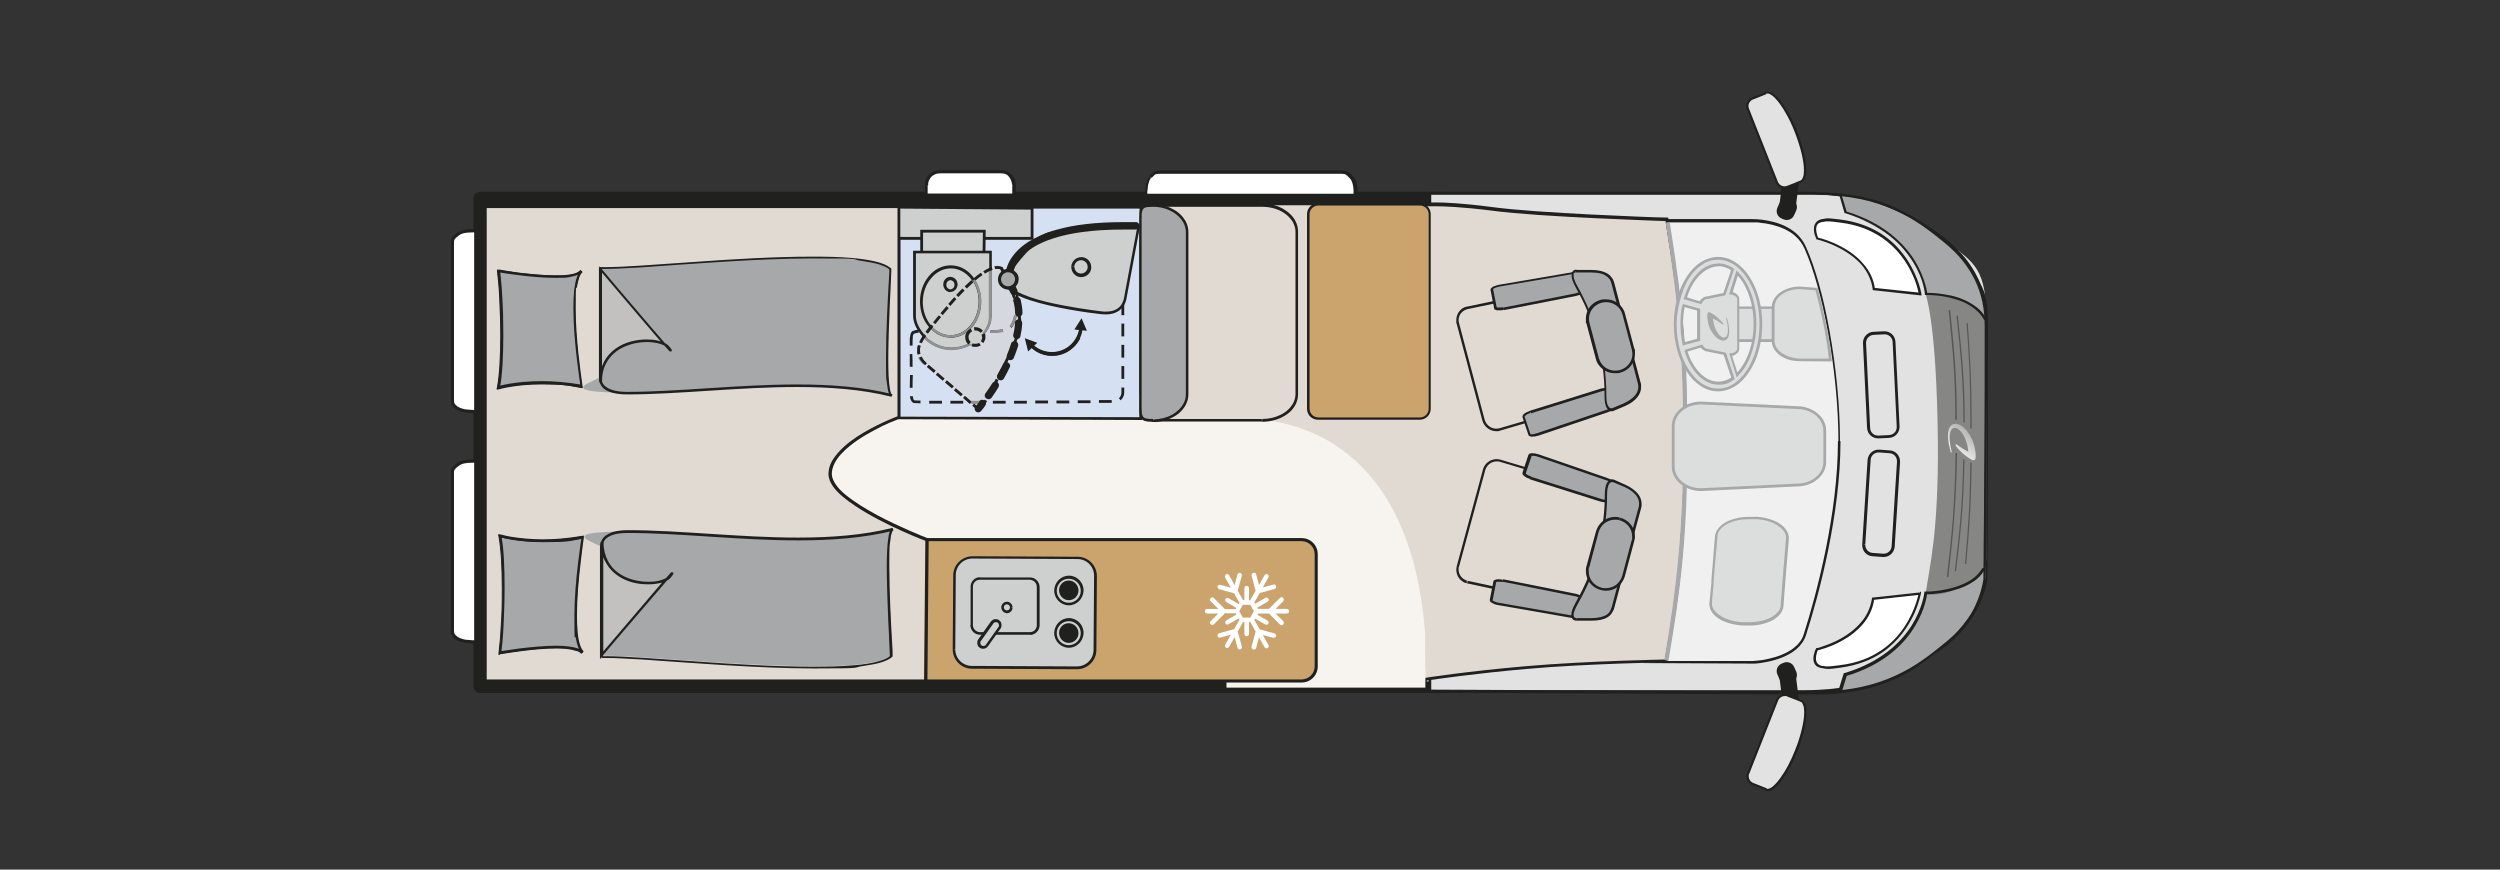 <?xml version="1.0" encoding="UTF-8"?>
<svg id="Ebene_1" data-name="Ebene 1" xmlns="http://www.w3.org/2000/svg" xmlns:xlink="http://www.w3.org/1999/xlink" version="1.1" viewBox="0 0 978 340.2">
  <rect x="0" y="0" width="978" height="340.2" fill="#333333" stroke="none"/>
  <defs>
    <style>
      .cls-1 {
        fill: url(#Unbenannter_Verlauf);
      }

      .cls-1, .cls-2, .cls-3, .cls-4, .cls-5, .cls-6, .cls-7, .cls-8, .cls-9, .cls-10, .cls-11, .cls-12, .cls-13, .cls-14, .cls-15, .cls-16, .cls-17, .cls-18, .cls-19, .cls-20, .cls-21, .cls-22 {
        stroke-width: 0px;
      }

      .cls-2 {
        fill: #e2e2e3;
      }

      .cls-3 {
        fill: #909190;
      }

      .cls-4 {
        fill: #d6e0f3;
      }

      .cls-23 {
        clip-path: url(#clippath);
      }

      .cls-5 {
        fill: none;
      }

      .cls-6 {
        fill: #6e6e6d;
      }

      .cls-7 {
        fill: #e0dbd3;
      }

      .cls-8 {
        fill: #20201e;
      }

      .cls-9 {
        fill: #caa36d;
      }

      .cls-10, .cls-13 {
        fill: #a7a8aa;
      }

      .cls-11 {
        fill: #cecfcf;
      }

      .cls-24 {
        clip-path: url(#clippath-1);
      }

      .cls-25 {
        clip-path: url(#clippath-2);
      }

      .cls-12 {
        fill: #d5d8df;
      }

      .cls-13 {
        fill-rule: evenodd;
      }

      .cls-14 {
        fill: #e0dad3;
      }

      .cls-15 {
        fill: #f7f3ee;
      }

      .cls-16 {
        fill: #868685;
      }

      .cls-17 {
        fill: #575756;
      }

      .cls-18 {
        fill: #7e8083;
      }

      .cls-19 {
        fill: #c3c1bf;
      }

      .cls-20 {
        fill: #dcdddd;
      }

      .cls-21 {
        fill: #f0f0f0;
      }

      .cls-22 {
        fill: #fff;
      }
    </style>
    <clipPath id="clippath">
      <rect class="cls-5" x="167.2" y="0" width="810.7" height="340.2"/>
    </clipPath>
    <clipPath id="clippath-1">
      <path class="cls-5" d="M763.1,176.8c0,.2.2.2.3.2.1,0,.2-.2.1-.3-3.5-14.1,5.6-10.6,6.5,0-1.6-.8-3.2-1.8-4.6-2.9-.1,0-.4,0-.4.1,0,.2,0,.4.2.7,1.5,1.9,3.6,3.8,6,5.2.5.3,1,.3,1.3.1.5-.4.6-2.1,0-4.8-1.2-5.6-4.9-9.3-7.5-9.3s-4.1,3.2-1.9,11"/>
    </clipPath>
    <linearGradient id="Unbenannter_Verlauf" data-name="Unbenannter Verlauf" x1="0" y1="340.4" x2="1" y2="340.4" gradientTransform="translate(762.7 3935.4) scale(11.1 -11.1)" gradientUnits="userSpaceOnUse">
      <stop offset="0" stop-color="#e8e8e8"/>
      <stop offset="0" stop-color="#e4e4e4"/>
      <stop offset=".7" stop-color="#b6b7b7"/>
      <stop offset="1" stop-color="#a5a6a6"/>
    </linearGradient>
    <clipPath id="clippath-2">
      <rect class="cls-5" x="167.2" y="0" width="810.7" height="340.2"/>
    </clipPath>
  </defs>
  <g class="cls-23">
    <path class="cls-15" d="M556,92.1c0-12.9-5.5-12.9-5.5-12.9H216.6v189.7h333.9s11.3-.3,11.3-13.3l-5.8-163.5Z"/>
    <path class="cls-8" d="M573.9,90.8c0-3.5-.4-6.2-1.1-8.4-.5-1.6-1.2-3-2-4-.6-.8-1.2-1.4-1.9-1.9-1-.7-1.9-1.1-2.6-1.3-.7-.2-1.3-.2-1.5-.2H188c-.8,0-1.5.3-2,.8-.5.5-.8,1.3-.8,2v190.5c0,.8.3,1.5.8,2,.5.5,1.3.8,2,.8h377c.2,0,1,0,1.9-.4.7-.3,1.5-.7,2.4-1.5.6-.5,1.2-1.2,1.8-2.1.9-1.3,1.6-2.9,2.1-4.9.5-2,.8-4.4.8-7.4v-2.9h-5.7v2.9c0,3.1-.4,5.2-.8,6.8-.4,1.1-.8,1.9-1.2,2.5-.3.4-.6.7-.8.9-.3.3-.6.4-.8.4,0,0,0,0,0,0h0s.2,1.3.2,1.3v-1.3c-.2,0-.2,0-.2,0l.2,1.3v-1.3c0,0,0,2.9,0,2.9v-2.9H190.9V80.7h374v-1.9,1.9c-.1,0,0,0,0,0v-1.9,1.9c-.1,0,0-.7,0-.7v.7c0,0,0,0,0,0v-.7s0,.7,0,.7v-.2s0,.2,0,.2h0v-.2s0,.2,0,.2h0s.2,0,.5.2c.2.1.5.3.8.6.4.5,1,1.3,1.4,2.8.5,1.5.8,3.6.8,6.5v2.9h5.7v-2.9Z"/>
    <path class="cls-14" d="M482.6,164.1s76.7-10,75.5,102.5h121.8c0,0,26.1-10.7,26.1-10.7l16.5-39.4,2.6-85.2-15-33-7.6-13.6-47.2-3.6-76.8-.8h-92.2l-3.8,83.9Z"/>
    <path class="cls-2" d="M761.5,252c8.7-7.2,13.9-16,15.5-25.7.4-2,.2-75.6.2-98.9s-4.8-24-15.7-33.1c-10.3-8.5-28.3-18.8-55.3-18.8h-146.8v195.1h146.8c27,0,45-10.1,55.3-18.7"/>
    <path class="cls-8" d="M761.5,252l.3.4c8.7-7.2,14.1-16.2,15.7-26h-.5c0,0,.5,0,.5,0,0,0,0-.1,0-.2,0-.3,0-.8,0-1.6.1-5.3.2-22,.2-40.5s0-45.2,0-56.7-1.2-12.7-3.8-18.3c-2.6-5.6-6.6-10.6-12.1-15.2-10.4-8.6-28.5-18.9-55.6-18.9h-147.3v196.1h147.3c27.1,0,45.3-10.2,55.6-18.8l-.3-.4-.3-.4c-10.2,8.5-28.1,18.5-55,18.5h-146.3s0-194.1,0-194.1h146.3c26.8,0,44.7,10.2,55,18.7,5.4,4.5,9.3,9.4,11.8,14.8,2.5,5.4,3.7,11.3,3.7,17.9,0,11.5,0,35.3,0,56.7s0,21.2,0,28.9c0,3.8,0,7,0,9.3,0,1.1,0,2.1,0,2.7,0,.3,0,.6,0,.8,0,0,0,.2,0,.2h0c0,0,0,0,0,0h0s0,0,0,0h0s0,0,0,0h0s0,0,0,0h0c-1.6,9.6-6.8,18.3-15.3,25.4l.3.4Z"/>
    <path class="cls-21" d="M719.3,172.6c0-28.4-6.2-60-13.2-75.8-4.7-10.6-19-10.6-20.9-10.6-7,0-41.7,0-41.7,0,10.2,28.8,10.2,143.9,0,172.7,0,0,34.9.2,41.9.2s17.5-1.2,20.6-10.7c5.2-16.2,13.5-47.5,13.5-75.7"/>
    <path class="cls-8" d="M719.3,172.6h.5c0-14.2-1.6-29.2-4-42.7-2.4-13.5-5.7-25.3-9.3-33.3-1.2-2.7-3-4.8-5.1-6.3-3.1-2.3-6.8-3.4-9.9-4-3.1-.6-5.6-.6-6.3-.6-7,0-41.7,0-41.7,0h-.7l.2.7c1.3,3.6,2.4,8.5,3.3,14.4,2.8,17.8,4.3,44.8,4.3,71.8s-.6,36-1.9,51.2c-.6,7.6-1.4,14.6-2.4,20.5-.9,5.9-2.1,10.9-3.3,14.4l-.2.7h.7s34.9.2,41.9.2.7,0,1.4,0c2.2-.2,6.4-.8,10.4-2.4,2-.8,4-1.9,5.6-3.3,1.6-1.4,3-3.2,3.7-5.4,5.2-16.2,13.5-47.5,13.5-75.9h-1c0,28.1-8.2,59.4-13.4,75.6-.7,2.3-2.2,4-4,5.4-2.8,2.1-6.4,3.4-9.6,4.1-1.6.4-3,.6-4.1.7-1.1.1-2,.2-2.3.2-3.5,0-13.9,0-23.5,0-4.8,0-9.4,0-12.8,0-3.4,0-5.6,0-5.6,0v.5l.5.2c1.3-3.7,2.4-8.6,3.4-14.6,2.9-17.9,4.3-44.9,4.3-71.9,0-18-.6-36-1.9-51.3-.6-7.7-1.4-14.6-2.4-20.6-1-6-2.1-11-3.4-14.6l-.5.2v.5s8.7,0,18.3,0c9.6,0,20,0,23.5,0s1.7,0,3.4.2c2.5.2,5.9.9,9.2,2.4,1.6.8,3.2,1.7,4.5,3,1.4,1.3,2.5,2.8,3.4,4.8,3.5,7.9,6.8,19.7,9.2,33.1,2.4,13.4,4,28.4,4,42.5h.5Z"/>
    <path class="cls-10" d="M767.8,245.4l6.7-11.5,1.8-6.8.3-102.3-.8-5.8-2-7.9-3.4-6.2-7.8-8.7-8.2-7.1s-9.7-5.9-18.6-9.1c-9.5-3.4-7.2-2.2-14.3-3.5-2-.4-1.1,2.9.3,6.7,10.3,3.3,21.7,11.9,21.9,12.3.8,2.4,4.9,6.2,6.2,9.2,2,4.7,6.4,14.1,7.2,22,1.9,17.3,4.7,37.6,3.8,45.4-1.3,11,3.4,29.8-1.3,38.4-3.9,7.3,1.6,6.1-2.2,13.5-.2.4-2.5,0-4.2,9.2-2.8,15.4-15.9,23.3-17.6,24.9-.5.5-5.7,3.6-9.2,4.3-5,1.1-5.4,2.7-5.3,4.2.3,3.3-3.2,4.3-1.4,4.1,6.6-.6,16.1-3.2,22.2-5.9,19.7-8.8,22-17.8,25.7-19.3"/>
    <path class="cls-14" d="M556.1,80.2h5.1s7.3-.3,22.6,1.7c19,2.5,68.4,4.1,68.4,4.1l.3,2.3c6.1,36.8,6.9,52.2,6.9,85.6s-2.6,58.1-7.5,85c0,0-30.4.5-54.7,2.6-23.3,2-39.6,4.6-39.6,4.6"/>
    <path class="cls-8" d="M556.1,80.7h5.1s0,0,0,0c.1,0,.4,0,.9,0,2.5,0,9.5.2,21.5,1.7,9.5,1.3,26.6,2.3,41.3,3,14.7.7,27.1,1.1,27.1,1.1v-.6s-.5,0-.5,0l.3,2.3h0c6.1,36.8,6.9,52.1,6.9,85.5s-2.6,58-7.5,84.8h.6c0,.1,0-.5,0-.5,0,0-30.4.5-54.7,2.6-23.3,2-39.7,4.6-39.7,4.6l.2,1.1s.3,0,.7-.1c3.4-.5,18.5-2.7,38.8-4.5,12.1-1.1,25.8-1.7,36.4-2.1,5.3-.2,9.9-.3,13.1-.4,1.6,0,2.9,0,3.8,0s1.4,0,1.4,0h.5s0-.5,0-.5c4.9-26.9,7.5-48.5,7.5-85.1s-.8-48.9-6.9-85.7h-.6c0,0,.6,0,.6,0l-.3-2.8h-.5s-.2,0-.6,0c-2.7,0-15.3-.5-29.3-1.2-14-.7-29.6-1.7-38.5-2.9-12.1-1.6-19.2-1.8-21.7-1.8s-1,0-1,0v.6s0-.6,0-.6h-5.1v1.1Z"/>
    <path class="cls-16" d="M768.9,229.2l6.3-4.9s2.1-3.2,1.8-6.4c-.1-1.3.3-89.5.3-90.4,0-1-.6-2.7-.6-2.7l-4.7-5s-5.1-3.7-9-4.2c-1.7-.2-9.7-1.9-9.7-.5,0,0,4.3,10.7,4.8,57.6.3,35.8-3.3,49.1-4.8,59.6,0,.5,6.5.8,10.5-1.3,1.5-.7,3.3-.6,5.1-1.8"/>
    <path class="cls-17" d="M770.8,181c-.2,16.4-.8,25-2.1,39.6h.5c1.3-14.6,1.9-23.2,2.1-39.6h-.5Z"/>
    <path class="cls-17" d="M769.3,126.5c1.1,14.4,1.5,22.6,1.5,38s0,2,0,3.1h.5c0-1.1,0-2.1,0-3.1,0-15.4-.5-23.6-1.5-38.1h-.5Z"/>
    <path class="cls-17" d="M768,179.7c-.3,17.8-1.4,28.2-3.3,43.7h.5c1.9-15.5,3-25.9,3.3-43.7h-.5Z"/>
    <path class="cls-17" d="M765.4,123.6c1.6,15.4,2.6,24.2,2.7,41.7h.5c0-17.6-1.1-26.4-2.7-41.8h-.5Z"/>
    <path class="cls-17" d="M765,177.2c-.2,19.2-1.4,31.7-3.4,48.5h.6c1.9-16.7,3.1-29.3,3.4-48.5h-.6Z"/>
    <path class="cls-17" d="M762.3,121.3c1.6,15.7,2.6,24.9,2.6,42.9h.6c0-18-1-27.2-2.6-42.9h-.6Z"/>
  </g>
  <g class="cls-24">
    <rect class="cls-1" x="755.6" y="160.7" width="21.9" height="21.1" transform="translate(158.7 668.7) rotate(-51.9)"/>
  </g>
  <g class="cls-25">
    <path class="cls-10" d="M651.6,87c5.7,36.8,6.9,53.6,6.9,87.1s-2.8,57.2-7.4,84.1l1.6.3c4.6-26.9,7.4-47.8,7.4-84.4s-1.2-50.5-6.9-87.3l-1.6.3Z"/>
    <path class="cls-20" d="M675.4,133.2c-4.4,0-8-1.5-8-3.4v-6c0-1.9,3.6-3.4,8-3.4h22.7c4.4,0,8,1.5,8,3.4v6c0,1.9-3.6,3.4-8,3.4h-22.7Z"/>
    <path class="cls-10" d="M675.4,133.2v-.5c-2.1,0-4.1-.4-5.4-1-.7-.3-1.2-.6-1.5-1-.2-.2-.3-.3-.4-.5,0-.2-.1-.3-.1-.5v-6c0-.2,0-.3.1-.5.1-.3.4-.6.8-.9.6-.4,1.6-.8,2.7-1.1,1.1-.3,2.4-.4,3.9-.4h22.7c2.1,0,4.1.4,5.4,1,.7.3,1.2.6,1.5,1,.2.2.3.3.4.5,0,.2.1.3.1.5v6c0,.2,0,.3-.1.5-.1.3-.4.6-.8.9-.6.4-1.6.8-2.7,1.1-1.1.3-2.4.4-3.9.4h-22.7v1.1h22.7c2.3,0,4.3-.4,5.9-1,.8-.3,1.4-.7,1.9-1.2.2-.2.4-.5.6-.8.1-.3.2-.6.2-.9v-6c0-.3,0-.6-.2-.9-.2-.5-.7-.9-1.2-1.3-.8-.5-1.8-1-3-1.3-1.2-.3-2.6-.5-4.1-.5h-22.7c-2.3,0-4.3.4-5.9,1-.8.3-1.4.7-1.9,1.2-.2.2-.4.5-.6.8-.1.3-.2.6-.2.9v6c0,.3,0,.6.2.9.2.5.7.9,1.2,1.3.8.5,1.8,1,3,1.3,1.2.3,2.6.5,4.1.5v-.5Z"/>
    <path class="cls-20" d="M710.5,113.1l-6.5-.5c-5.8,0-10.4,3.4-10.4,7.5v13.1c0,4.2,4.7,7.5,10.4,7.5h11.9c-.8-9.5-4.1-22.5-5.4-27.7"/>
    <path class="cls-10" d="M710.5,113.1v-.5s-6.4-.5-6.4-.5h0c-3,0-5.7.9-7.7,2.3-1,.7-1.8,1.6-2.4,2.6-.6,1-.9,2.1-.9,3.2v13.1c0,1.1.3,2.2.9,3.2.9,1.5,2.3,2.7,4,3.5,1.7.9,3.8,1.3,6.1,1.3v-.5.5s12.5.1,12.5.1v-.6c-.9-9.7-4.1-22.7-5.5-27.9v-.4c0,0-.5,0-.5,0v.5s-.5.1-.5.1c1.4,5.2,4.6,18.2,5.4,27.8h.5s0-.6,0-.6h-11.9c-2.8-.1-5.3-1-7.1-2.2-.9-.6-1.6-1.4-2.1-2.2-.5-.8-.7-1.7-.7-2.7v-13.1c0-.9.3-1.8.7-2.7.7-1.2,2-2.3,3.6-3.1,1.6-.8,3.5-1.2,5.6-1.2v-.5.5s6.4.5,6.4.5v-.5s-.5.1-.5.1h.5Z"/>
    <path class="cls-20" d="M713.9,180.7v-12.2c0-5-4.9-9.1-10.9-9.1l-37.6-1.8c-6,0-10.9,4.1-10.9,9.1v15.8c0,5,4.9,9.1,10.9,9.1l37.6-1.8c6,0,10.9-4.1,10.9-9.1"/>
    <path class="cls-10" d="M713.9,180.7h.5v-12.2c0-2.7-1.3-5.1-3.4-6.8-2.1-1.7-4.9-2.8-8-2.8v.5-.5s-37.6-1.8-37.6-1.8h0c-3.1,0-6,1.1-8,2.8-2.1,1.7-3.4,4.2-3.4,6.8v15.8c0,2.7,1.3,5.1,3.4,6.8,2.1,1.7,4.9,2.8,8,2.8h0l37.6-1.8v-.5s0,.5,0,.5c3.1,0,6-1.1,8-2.8,2.1-1.7,3.4-4.2,3.4-6.8h-1.1c0,2.3-1.1,4.5-3,6-1.9,1.6-4.5,2.5-7.3,2.5h0l-37.6,1.8v.5s0-.5,0-.5c-2.9,0-5.5-1-7.3-2.5-1.9-1.6-3-3.7-3-6v-15.8c0-2.3,1.1-4.5,3-6,1.9-1.6,4.5-2.5,7.3-2.5v-.5.5s37.6,1.8,37.6,1.8h0c2.9,0,5.5,1,7.3,2.5,1.9,1.6,3,3.7,3,6v12.2h.5Z"/>
    <path class="cls-20" d="M686.9,202.7h-1.9c-7.2-.4-13.3,2.8-13.6,7l-1.4,17.1v1.1c0,0-.8,8-.8,8-.3,4.2,5.2,7.8,12.4,8.1h1.9c7.2.4,13.3-2.8,13.6-7l.4-4.2.7-8.9,1.1-13.2c.3-4.2-5.2-7.8-12.4-8.1"/>
    <path class="cls-10" d="M686.9,202.7v-.5s-1.9,0-1.9,0c-.3,0-.6,0-.9,0-3.5,0-6.6.8-9,2.1-1.2.7-2.2,1.5-2.9,2.4-.7.9-1.2,2-1.3,3.1l-1.4,17.1v1.1c0,0-.8,8-.8,8,0,.1,0,.3,0,.4,0,1.1.4,2.2,1.1,3.2,1,1.4,2.6,2.7,4.7,3.5,2,.9,4.5,1.4,7.2,1.6h1.9c.3,0,.6,0,.9,0,3.5,0,6.6-.8,9-2.1,1.2-.7,2.2-1.5,2.9-2.4.7-.9,1.2-2,1.3-3.1l.3-4.2.7-8.9,1.1-13.2c0-.1,0-.3,0-.4,0-1.1-.4-2.2-1.1-3.2-1-1.4-2.6-2.7-4.7-3.5-2-.9-4.5-1.4-7.2-1.6v.5s0,.5,0,.5c3.4.1,6.4,1,8.5,2.4,1.1.7,1.9,1.4,2.5,2.2.6.8.9,1.7.9,2.6s0,.2,0,.3l-1.1,13.2-.7,8.9-.3,4.2c0,.9-.4,1.7-1.1,2.5-.9,1.2-2.5,2.2-4.4,2.9-1.9.7-4.2,1.1-6.7,1.1-.3,0-.6,0-.9,0h-1.9c-3.4-.2-6.4-1.1-8.5-2.5-1.1-.7-1.9-1.4-2.5-2.2-.6-.8-.9-1.7-.9-2.6s0-.2,0-.3l.7-8v-1.1c0,0,1.5-17.1,1.5-17.1,0-.9.4-1.7,1.1-2.5.9-1.2,2.5-2.2,4.4-2.9s4.2-1.1,6.7-1.1.6,0,.9,0h1.9c0,0,0-.5,0-.5Z"/>
    <path class="cls-20" d="M688.9,126.8c0-14.2-7.5-25.8-16.7-25.8s-16.7,11.5-16.7,25.8,7.5,25.8,16.7,25.8,16.7-11.5,16.7-25.8M679.4,146.7l-2.5-7.9c1.6-.1,2.9-1.1,2.9-2.3v-19.4c0-1.2-1.3-2.1-2.9-2.3l2.5-7.9c4.2,4,7,11.4,7,19.9s-2.8,15.9-7,19.9M672.1,103.6c2,0,3.9.7,5.7,1.9l-3.2,9.6-6.9,1.4c-1,0-1.9.9-2.6,1.9l-5.9-1.8c2.3-7.7,7.2-13,12.9-13M658.6,119.5l5.9,1.6v11.7h0s-5.8,1.6-5.8,1.6c-.5-2.4-.8-5-.8-7.7s.3-5,.7-7.3M659.4,137.2l6.1-1.8c.6.9,1.4,1.5,2.3,1.5l6.8,1.4,3.2,9.6c-1.7,1.2-3.7,1.9-5.7,1.9-5.6,0-10.4-5.2-12.8-12.7"/>
    <path class="cls-10" d="M688.9,126.8h.5c0-7.2-1.9-13.8-5-18.5-1.5-2.4-3.4-4.3-5.5-5.7-2.1-1.4-4.4-2.1-6.8-2.1s-4.7.8-6.8,2.1c-3.1,2-5.7,5.4-7.6,9.6-1.8,4.2-2.9,9.2-2.9,14.6,0,7.2,1.9,13.8,5,18.5,1.5,2.4,3.4,4.3,5.5,5.7,2.1,1.4,4.4,2.1,6.8,2.1,2.4,0,4.7-.8,6.8-2.1,3.1-2,5.7-5.4,7.6-9.6,1.8-4.2,2.9-9.2,2.9-14.6h-1.1c0,7-1.9,13.4-4.8,17.9-1.5,2.3-3.2,4.1-5.2,5.4-1.9,1.3-4,1.9-6.2,1.9s-4.3-.7-6.2-1.9c-2.9-1.9-5.4-5.1-7.2-9.1-1.8-4-2.8-8.9-2.8-14.2s1.9-13.4,4.8-17.9c1.5-2.3,3.2-4.1,5.2-5.4,1.9-1.3,4-1.9,6.2-1.9,2.2,0,4.3.7,6.2,1.9,2.9,1.9,5.4,5.1,7.2,9.1,1.8,4,2.8,8.9,2.8,14.2h.5ZM679.4,146.7l.5-.2-2.5-7.9-.5.2v.5c1,0,1.8-.4,2.4-.9.3-.2.6-.5.8-.9.2-.3.3-.7.3-1.1v-19.4c0-.4-.1-.8-.3-1.1-.3-.5-.7-.9-1.2-1.2-.5-.3-1.2-.5-1.8-.5v.5c0,0,.5.2.5.2l2.5-7.9-.5-.2-.4.4c2,1.9,3.7,4.7,4.9,8.1,1.2,3.3,1.9,7.2,1.9,11.4s-.7,8.1-1.9,11.4c-1.2,3.3-2.9,6.1-5,8.1l.4.4.5-.2-.5.2.4.4c2.2-2.1,4-5,5.2-8.5s2-7.5,2-11.8-.7-8.3-2-11.8c-1.3-3.5-3-6.4-5.2-8.5l-.6-.6-2.9,9.4h.7c.7.1,1.4.4,1.8.7.2.2.4.3.5.5.1.2.2.4.2.6v19.4c0,.2,0,.4-.2.6-.2.3-.4.6-.8.8-.4.2-.9.4-1.4.4h-.7c0,0,2.9,9.4,2.9,9.4l.6-.6-.4-.4ZM672.1,103.6v.5c1.9,0,3.7.6,5.4,1.8l.3-.4-.5-.2-3.1,9.3-6.6,1.4v.5c.1,0,.1-.5.1-.5-.7,0-1.3.3-1.8.7-.5.4-.9.9-1.2,1.5l.5.3.2-.5-5.9-1.8-.2.5.5.2c1.1-3.8,2.9-7,5.1-9.2,2.2-2.2,4.7-3.5,7.3-3.5v-1.1c-3,0-5.8,1.4-8.1,3.8-2.3,2.4-4.1,5.7-5.3,9.6l-.2.5,6.9,2,.2-.4c.3-.5.6-.9,1-1.2.4-.3.7-.5,1.1-.4h0l7.2-1.5,3.4-10.3-.3-.2c-1.8-1.3-3.9-2-6-2v.5ZM658.6,119.5v.5c-.1,0,5.3,1.5,5.3,1.5v11.4h0s.5,0,.5,0v-.5c-.1,0-5.9,1.6-5.9,1.6v.5c.1,0,.7-.1.7-.1-.5-2.4-.8-4.9-.8-7.6s.3-4.9.7-7.2h-.5c0-.1-.1.4-.1.4v-.5c.1,0-.4-.1-.4-.1-.5,2.3-.7,4.8-.7,7.4s.3,5.4.8,7.8v.6c.1,0,6.9-1.9,6.9-1.9v-.4s0-12.1,0-12.1l-6.8-1.9v.6c-.1,0,.4.1.4.1ZM659.4,137.2l.2.5,6.1-1.8-.2-.5-.4.3c.3.5.7.9,1.2,1.2.5.3,1,.6,1.6.6v-.5.5c-.1,0,6.4,1.3,6.4,1.3l3.1,9.3.5-.2-.3-.4c-1.7,1.2-3.5,1.8-5.4,1.8-2.6,0-5.1-1.2-7.2-3.4-2.1-2.1-3.9-5.2-5-8.9l-.5.2.2.5-.2-.5-.5.2c1.2,3.8,3,7.1,5.3,9.4,2.3,2.3,5,3.7,8,3.7s4.2-.7,6-2l.3-.2-3.4-10.3-7.2-1.5h0c-.3,0-.6-.1-1-.4-.3-.2-.6-.6-.9-1l-.2-.3-6.9,2.1.2.5.5-.2Z"/>
    <path class="cls-13" d="M668.1,125.9c1.9,8.7,11.2,11.4,7.5-1.5,0-.2-.2-.2-.3-.1-.1,0-.1.2,0,.3,2.9,11.3-4.4,8.5-5.2,0,1.3.6,2.6,1.4,3.7,2.3.1,0,.3,0,.4,0,0-.1,0-.3-.2-.5-1.2-1.5-2.9-3-4.8-4.1-.4-.2-.8-.3-1,0-.4.3-.5,1.7,0,3.8"/>
    <path class="cls-8" d="M544.7,270.9l165.1.8h0c13.9,0,24.1-2.6,32.1-6.3,8-3.7,13.9-8.5,19.2-12.8,4.5-3.6,8-7.5,10.6-11.8,2.6-4.2,4.3-8.8,5.1-13.7,0,0,0-.1,0-.2,0-.3,0-.8,0-1.6.2-5.7.3-24.8.4-45.1.1-20.3.2-41.9.2-52.6s-1.2-12.7-3.9-18.3c-2.7-5.6-6.8-10.6-12.4-15.2-5.3-4.3-11.2-9-19.2-12.7-8-3.7-18.2-6.2-32.1-6.2h-167.3c-.3,0-.5.2-.5.5s.2.5.5.5h167.3c13.8,0,23.8,2.5,31.7,6.1,7.9,3.6,13.7,8.2,19,12.5,5.5,4.5,9.5,9.4,12.1,14.8,2.6,5.4,3.8,11.3,3.8,17.9,0,11.6,0,36-.2,57.7,0,10.8-.1,21-.2,28.6,0,3.8,0,6.9-.1,9.2,0,1.1,0,2,0,2.7,0,.3,0,.6,0,.8,0,0,0,.2,0,.2,0,0,0,0,0,0-.8,4.8-2.4,9.2-4.9,13.4-2.5,4.1-5.9,8-10.3,11.5-5.3,4.3-11.1,9-19,12.6-7.9,3.7-17.9,6.3-31.7,6.3l-165.1-.8c-.3,0-.5.2-.5.5s.2.5.5.5"/>
    <path class="cls-8" d="M698.4,61.8l-2.4,19.3c-.2,1.8,1,3.4,2.8,3.6,1.8.2,3.4-1,3.6-2.8l2.4-19.3c.2-1.8-1-3.4-2.8-3.6-1.8-.2-3.4,1-3.6,2.8"/>
    <path class="cls-8" d="M696.1,79.5l-.8,1.8c-.7,1.6,0,3.5,1.7,4.2l.7.3c1.6.7,3.5,0,4.2-1.7l.8-1.8c.7-1.6,0-3.5-1.7-4.2l-.7-.3c-1.6-.7-3.5,0-4.2,1.7"/>
    <path class="cls-2" d="M690.9,36.2c2.7-1.1,8,5.8,11.8,15.4,3.8,9.6,4.6,18.2,1.9,19.3-.1,0-5.3,2.1-5.3,2.1-1.7.7-3.5-.2-4.2-1.8l-11.3-28.6c-.7-1.7.2-3.5,1.8-4.2,0,0,5.2-2,5.3-2.1"/>
    <path class="cls-8" d="M690.9,36.2l.2.4c.1,0,.3,0,.4,0,.3,0,.6,0,1,.3.6.3,1.4.9,2.2,1.8,1.2,1.3,2.5,3.1,3.8,5.4,1.3,2.2,2.6,4.9,3.7,7.8,1.1,2.9,2,5.7,2.6,8.2.6,2.5.9,4.8.9,6.5,0,1.2-.1,2.1-.4,2.8-.1.3-.3.6-.4.8-.2.2-.3.3-.5.4,0,0-1.4.5-2.7,1.1-1.3.5-2.6,1-2.6,1-.3.1-.7.2-1,.2-1.1,0-2.2-.7-2.6-1.8l-11.3-28.6c-.1-.3-.2-.7-.2-1,0-1.1.7-2.2,1.8-2.6,0,0,5.2-2,5.3-2.1l-.2-.4-.2-.4c0,0-1.4.5-2.7,1.1-1.3.5-2.6,1-2.6,1h0s0,0,0,0c-1.4.6-2.3,2-2.3,3.4s0,.9.3,1.3l11.3,28.6c.6,1.4,2,2.3,3.4,2.3s.9,0,1.3-.3c0,0,5.2-2,5.3-2.1.4-.1.7-.4.9-.7.4-.4.6-1,.8-1.7.2-.7.2-1.5.2-2.4,0-1.9-.3-4.2-.9-6.7-.6-2.6-1.5-5.4-2.6-8.3-1.8-4.5-3.9-8.4-5.9-11.2-1-1.4-2-2.5-3-3.3-.5-.4-.9-.7-1.4-.9-.5-.2-.9-.3-1.4-.3-.3,0-.5,0-.8.1l.2.4Z"/>
    <path class="cls-8" d="M698.4,283.3l-2.4-19.3c-.2-1.8,1-3.4,2.8-3.6,1.8-.2,3.4,1,3.6,2.8l2.4,19.3c.2,1.8-1,3.4-2.8,3.6-1.8.2-3.4-1-3.6-2.8"/>
    <path class="cls-8" d="M696.1,265.6l-.8-1.8c-.7-1.6,0-3.5,1.7-4.2l.7-.3c1.6-.7,3.5,0,4.2,1.7l.8,1.8c.7,1.6,0,3.5-1.7,4.2l-.7.3c-1.6.7-3.5,0-4.2-1.7"/>
    <path class="cls-2" d="M690.9,309c2.7,1.1,8-5.8,11.8-15.4,3.8-9.6,4.6-18.2,1.9-19.3-.1,0-5.3-2.1-5.3-2.1-1.7-.7-3.5.2-4.2,1.8l-11.3,28.6c-.7,1.7.2,3.5,1.8,4.2,0,0,5.2,2,5.3,2.1"/>
    <path class="cls-8" d="M690.9,309l-.2.4c.2,0,.5.1.8.1.4,0,.9-.1,1.4-.3.8-.4,1.6-1.1,2.5-2,1.3-1.4,2.6-3.3,4-5.5,1.3-2.3,2.6-5,3.8-7.9,1.1-2.9,2-5.7,2.6-8.3.6-2.6.9-4.9.9-6.7s-.1-2.3-.4-3.1c-.1-.4-.3-.8-.6-1.1-.2-.3-.5-.5-.9-.7-.1,0-5.3-2.1-5.3-2.1-.4-.2-.9-.3-1.3-.3-1.5,0-2.9.9-3.4,2.3l-11.3,28.6c-.2.4-.3.9-.3,1.3,0,1.5.9,2.9,2.3,3.4,0,0,1.3.5,2.6,1,1.3.5,2.6,1,2.7,1.1l.2-.4.2-.4c-.1,0-5.3-2.1-5.3-2.1-1.1-.4-1.8-1.5-1.8-2.6s0-.7.2-1l11.3-28.6c.4-1.1,1.5-1.8,2.6-1.8s.7,0,1,.2c0,0,1.3.5,2.6,1,1.3.5,2.6,1,2.7,1.1.2,0,.4.2.5.4.2.3.4.8.6,1.4.1.6.2,1.4.2,2.2,0,1.8-.3,4-.9,6.5-.6,2.5-1.4,5.3-2.6,8.2-1.7,4.4-3.8,8.3-5.8,11-1,1.4-1.9,2.4-2.8,3.2-.4.4-.8.6-1.2.8-.4.2-.7.3-1,.3-.2,0-.3,0-.4,0l-.2.4Z"/>
    <path class="cls-8" d="M719.5,76.2l2.1,7.2h.3c14.5,4.5,22.3,12.3,26.5,19.1,2.1,3.4,3.3,6.5,3.9,8.8.3,1.1.5,2.1.6,2.7,0,.3,0,.6.1.7,0,0,0,.1,0,.2h0s0,0,0,0v.5s.5,0,.5,0h0s.2,0,.4,0c1.3,0,5.6.1,10.2,1.4,2.3.6,4.7,1.5,6.8,2.9,2.1,1.3,3.9,3,5.2,5.3.1.2.4.3.7.2.2-.1.3-.4.2-.7-1.4-2.4-3.3-4.2-5.6-5.6-3.3-2.1-7.2-3.2-10.5-3.7-3.3-.6-6-.6-7-.6-.3,0-.4,0-.4,0v.5s.5,0,.5,0c0,0-.6-5.9-4.8-12.9-4.3-7-12.3-15-27-19.5v.5c-.1,0,.3-.1.3-.1l-2.1-7c0-.3-.3-.4-.6-.3-.3,0-.4.4-.3.6"/>
    <path class="cls-8" d="M720.5,270.7l2-6.5h-.5c0-.1.1.3.1.3,14.8-4.4,22.8-12.5,27-19.5,4.3-7,4.8-12.8,4.8-12.9h-.5s0,.4,0,.4c0,0,4.4,0,9.4-1.2,2.5-.6,5.2-1.5,7.6-2.8,2.4-1.3,4.6-3.1,5.9-5.6.1-.2,0-.5-.2-.7-.2-.1-.5,0-.7.2-1.3,2.2-3.2,3.9-5.6,5.2-3.5,1.9-7.6,2.9-10.9,3.4-1.6.2-3.1.4-4.1.4-.5,0-.9,0-1.2,0-.1,0-.2,0-.3,0,0,0-.1,0-.1,0h-.4s0,.4,0,.4h0c0,.3-.7,6-4.9,12.8-4.2,6.7-12,14.4-26.3,18.7h-.3c0,0-2.1,6.8-2.1,6.8,0,.3,0,.5.3.6.3,0,.5,0,.6-.3"/>
    <path class="cls-8" d="M731,167.4h.6s-1.6-33.1-1.6-33.1c0,0,0-.1,0-.2,0-1.7,1.3-3,3-3.1l4.1-.2c0,0,.1,0,.2,0,1.7,0,3,1.3,3.1,3l1.6,33.1c0,0,0,.1,0,.2,0,1.7-1.3,3-3,3.1l-4.1.2c0,0-.1,0-.2,0-1.7,0-3.1-1.3-3.1-3h-.6s-.6,0-.6,0c.1,2.3,2,4.1,4.3,4.1,0,0,.1,0,.2,0l4.1-.2c2.3-.1,4.1-2,4.1-4.3s0-.1,0-.2l-1.6-33.1c-.1-2.3-2-4.1-4.3-4.1,0,0-.1,0-.2,0l-4.1.2c-2.3.1-4.1,2-4.1,4.3s0,.1,0,.2l1.6,33.1h.6Z"/>
    <path class="cls-8" d="M729.1,212.9h.6s2.1-33,2.1-33c.1-1.7,1.5-2.9,3.1-2.9s.1,0,.2,0l4.1.3c1.7.1,2.9,1.5,2.9,3.1s0,.1,0,.2l-2.1,33.1c-.1,1.7-1.5,2.9-3.1,2.9,0,0-.1,0-.2,0l-4.1-.3c-1.7-.1-2.9-1.5-2.9-3.1s0-.1,0-.2h-.6s-.6,0-.6,0c0,0,0,.2,0,.3,0,2.3,1.8,4.2,4,4.3l4.1.3c0,0,.2,0,.3,0,2.3,0,4.1-1.8,4.3-4l2.1-33.1c0,0,0-.2,0-.3,0-2.3-1.8-4.2-4-4.3l-4.1-.3c0,0-.2,0-.3,0-2.3,0-4.1,1.8-4.3,4l-2.1,33.1h.6Z"/>
    <path class="cls-22" d="M751.1,231.9s-4.1,25.4-31.1,28.8c-6.1.8-4.7.5-6.9.1-5.1-.7-2.1-7.1-2.1-7.1,0,0,20-4.5,22.1-19.9l18-2Z"/>
    <path class="cls-8" d="M751.1,231.9h-.5c0,0,0,0,0,0,0,.3-1.2,6.6-5.5,13.2-2.2,3.3-5.2,6.7-9.3,9.4-4.1,2.8-9.3,4.9-15.9,5.7-2.8.4-4,.5-4.7.5-.4,0-.6,0-.9,0-.3,0-.6-.2-1.3-.2-.5,0-1-.2-1.3-.4-.5-.3-.8-.6-1-1-.2-.4-.3-.9-.3-1.5,0-.8.2-1.7.4-2.4.1-.3.2-.6.3-.8,0,0,0-.2,0-.2h0c0,0,0,0,0,0h0s-.4-.2-.4-.2v.5c.1,0,5.2-1.1,10.5-4.2,2.7-1.5,5.4-3.6,7.6-6.2,2.2-2.6,3.9-5.9,4.4-9.8h-.5c0,0,0,.4,0,.4l18-2v-.5c0,0-.5,0-.5,0h.5c0,0,0-.4,0-.4l-18.4,2v.4c-.6,3.7-2.1,6.8-4.3,9.3-3.2,3.8-7.5,6.3-11.1,7.9-1.8.8-3.4,1.3-4.5,1.7-.6.2-1,.3-1.3.4-.2,0-.3,0-.4,0,0,0,0,0,0,0h0s-.2,0-.2,0v.2c-.1,0-.3.5-.6,1.2-.2.7-.5,1.7-.5,2.7s.2,1.7.7,2.4c.3.4.6.7,1.1.9.4.2,1,.4,1.6.5.6,0,.9.2,1.2.2.3,0,.6.1,1.1.1.8,0,2-.1,4.8-.5,6.8-.9,12.2-3.1,16.5-6,6.4-4.4,10.1-10.2,12.3-14.8,2.2-4.7,2.7-8.3,2.8-8.3v-.6c0,0-.5,0-.5,0v.5Z"/>
    <path class="cls-22" d="M751.2,115.2s-4.1-25.4-31.2-28.7c-6.1-.8-4.7-.4-6.9-.1-5.1.7-2.1,7.1-2.1,7.1,0,0,20,4.4,22.1,19.8l18,1.9Z"/>
    <path class="cls-8" d="M751.2,115.2h.5c0-.1-1-6.5-5.5-13.4-2.2-3.4-5.3-7-9.6-9.9-4.3-2.9-9.7-5.1-16.5-6-2.8-.3-4-.5-4.8-.5-.5,0-.8,0-1.1.1-.3,0-.6.1-1.2.2-.6,0-1.2.3-1.6.5-.7.4-1.1.9-1.4,1.5-.3.6-.4,1.2-.4,1.9,0,1,.2,2,.5,2.7.2.7.5,1.2.5,1.2v.2c.1,0,.3,0,.3,0,0,0,0,0,0,0,.6.1,5.5,1.4,10.6,4.4,2.5,1.5,5.1,3.5,7.1,5.9,2,2.5,3.5,5.5,4,9.1v.4c0,0,19.1,2.1,19.1,2.1v-.6c0,0-.6,0-.6,0v-.5c0,0-18-1.9-18-1.9v.5c0,0,.4,0,.4,0-.5-3.9-2.2-7.2-4.5-9.8-3.3-4-7.8-6.5-11.5-8.2-3.7-1.6-6.5-2.2-6.5-2.2v.5c-.1,0,.3-.2.3-.2h0s-.2-.5-.4-1.2c-.2-.7-.4-1.5-.4-2.3s.1-1.4.5-1.9c.2-.2.4-.5.8-.6.3-.2.7-.3,1.3-.4.6,0,1-.2,1.3-.2.3,0,.5,0,.9,0,.7,0,1.9.1,4.7.5,6.7.8,11.9,3,16.1,5.8,6.2,4.2,9.9,9.8,12,14.4,1.1,2.3,1.7,4.3,2.1,5.8.2.7.3,1.3.4,1.7,0,.2,0,.4,0,.5,0,0,0,0,0,.1h0s.5,0,.5,0v-.5c0,0,0,.5,0,.5Z"/>
    <rect class="cls-15" x="479.8" y="262.1" width="77.8" height="6.9"/>
    <path class="cls-14" d="M573.9,120.4c-2.7.7-4.3,3.4-3.5,6.1l10,37.7c.7,2.7,3.5,4.4,6.2,3.7l44.6-13c2.7-.7,4.2-3.4,3.5-6.1l-9.1-34.2c-.7-2.7-3.4-4.4-6.1-3.7l-45.5,9.6Z"/>
    <path class="cls-8" d="M573.9,120.4v-.5c-1.4.3-2.4,1-3.1,2-.7.9-1.1,2.1-1.1,3.4s0,1,.2,1.5l10,37.7c.7,2.5,3,4.2,5.5,4.2.4,0,.9,0,1.3-.2h0s44.6-13.1,44.6-13.1v-.5c-.1,0,0,.5,0,.5,1.2-.3,2.2-1,2.9-1.9.7-.9,1.1-2.1,1.1-3.3s0-1-.2-1.5l-9.1-34.2c-.7-2.5-2.9-4.3-5.4-4.3-.4,0-.9,0-1.3.2v.5c.1,0,0-.5,0-.5l-45.6,9.6h0s.1.5.1.5v.5c.1,0,45.7-9.6,45.7-9.6h0c.4,0,.7-.1,1.1-.1,2,0,3.8,1.4,4.4,3.5l9.1,34.2c.1.4.2.8.2,1.2,0,1-.3,1.9-.9,2.7-.6.8-1.4,1.3-2.4,1.6h0s-44.6,13.1-44.6,13.1v.5c.1,0,0-.5,0-.5-.4,0-.7.1-1.1.1-2,0-3.9-1.4-4.5-3.5l-10-37.7c-.1-.4-.2-.8-.2-1.2,0-1,.3-2,.9-2.7.6-.8,1.4-1.3,2.4-1.6v-.5c-.1,0,0,.5,0,.5v-.5Z"/>
    <path class="cls-10" d="M598.8,161.2c-1.6.5-2.8,1.4-2.6,1.9l2.3,6.9c.2.5,1.6.5,3.2,0l27-9.1c1.6-.5,2.7-1.3,2.6-1.8l-2.1-6.3c-.2-.5-1.6-.5-3.2,0l-27.2,8.5Z"/>
    <path class="cls-8" d="M598.8,161.2l-.2-.5c-.8.3-1.5.6-2,.9-.3.2-.5.4-.7.6,0,.1-.2.2-.2.3,0,.1-.1.3-.1.4s0,.2,0,.3h0s2.3,6.9,2.3,6.9h0c0,.2.2.3.3.4.2.1.4.2.6.3.2,0,.4,0,.7,0,.7,0,1.5-.1,2.4-.4h0s27-9.1,27-9.1l-.2-.5.2.5c.8-.3,1.5-.6,2-.9.3-.2.5-.4.6-.6,0-.1.2-.2.2-.3,0-.1,0-.3,0-.4s0-.2,0-.3l-2.1-6.3h0c0-.2-.2-.3-.3-.4-.2-.1-.4-.2-.6-.3-.2,0-.4,0-.7,0-.7,0-1.5.1-2.3.4l.2.5-.2-.5-27.2,8.5h0s.2.5.2.5l.2.5,27.2-8.5h0c.8-.3,1.5-.4,2-.4.2,0,.4,0,.5,0h0s0,0,0,0h0c0,0,0,0,0,0h0s0,0,0,0h0c0,0,.1,0,.1,0h-.2c0,0,0,.1,0,.1h.1c0-.1-.2,0-.2,0l2.1,6.3h.2c0,0-.2,0-.2,0h0c0,0,.2,0,.2,0h-.2.1-.1s0,0,0,0h.1-.1s0,0,0,0h0s0,0,0,0h0s0,0,0,0c0,0,0,0-.2.2-.2.2-.4.4-.8.5-.4.2-.8.4-1.3.5h0s-27,9.1-27,9.1l.2.5-.2-.5c-.8.3-1.5.4-2,.4-.2,0-.4,0-.5,0h0s0,0,0,0h0c0,0,0,0,0,0h0s0,0,0,0h0c0,0-.2,0-.2,0h.2c0,0,0-.1,0-.1h-.2c0,.1.2,0,.2,0l-2.3-6.9h0s-.2,0-.2,0h.2,0c0,0-.2,0-.2,0h.2-.1.1s0,0,0,0h-.1.1s0,0,0,0h0s0,0,0,0h0s0,0,0,0c0,0,0,0,.2-.2.2-.2.5-.4.8-.6.4-.2.8-.4,1.3-.5l-.2-.5.2.5-.2-.5Z"/>
    <path class="cls-10" d="M588.1,120.7c-1.7.3-3.1.1-3.2-.4l-1.4-7.1c-.1-.5,1.2-1.2,2.8-1.5l28.1-4.8c1.7-.3,3.1-.1,3.2.4l1.3,6.5c.1.5-1.1,1.2-2.8,1.5l-28,5.5Z"/>
    <path class="cls-8" d="M588.1,120.7v-.5c-.6,0-1.1.1-1.6.1-.4,0-.8,0-1-.1-.1,0-.2,0-.2,0h0s-.1.1-.1.1h.2c0,0,0-.1,0-.1h-.1c0,.1.2,0,.2,0l-1.4-7.1h0s-.2,0-.2,0h.2,0s-.2,0-.2,0h.2-.2.2s0,0,0,0h-.2.2s0,0,0,0h0s0,0,0,0h0s0,0,0,0h0s0,0,0,0h0s0,0,0,0c0,0,0,0,.2-.2.2-.1.5-.3.9-.4.4-.1.8-.3,1.4-.4v-.5c0,0,0,.5,0,.5l28.1-4.8h0c.5,0,1-.1,1.4-.1.4,0,.8,0,1,.1.1,0,.2,0,.2,0h0s.1-.1.1-.1h-.1c0,0,0,.1,0,.1h.1c0-.1-.1,0-.1,0h0s1.3,6.5,1.3,6.5h0s.2,0,.2,0h-.2,0s.2,0,.2,0h-.2.2-.2s0,0,0,0h.2-.2s0,0,0,0h0s0,0,0,0h0s0,0,0,0c0,0,0,0-.2.2-.2.1-.5.3-.9.4-.4.1-.8.3-1.3.4h0s-28,5.5-28,5.5v.5c0,0,0-.5,0-.5v.5c0,0,.2.5.2.5l28-5.5v-.5c0,0,0,.5,0,.5.8-.2,1.6-.4,2.1-.7.3-.1.5-.3.7-.5,0,0,.2-.2.2-.3,0-.1.1-.3.1-.4s0-.1,0-.2l-1.3-6.5h0c0-.2-.2-.4-.3-.5-.2-.2-.5-.3-.8-.3-.3,0-.6,0-1,0s-1,0-1.6.2v.5c0,0,0-.5,0-.5l-28.1,4.8h0c-.8.2-1.6.4-2.2.7-.3.1-.5.3-.7.5,0,0-.2.2-.3.3,0,.1-.1.3-.1.4s0,.1,0,.2l1.4,7.1c0,.1,0,.2.1.3.1.2.2.3.4.3.2.1.5.2.7.2.3,0,.6,0,.9,0,.5,0,1.1,0,1.7-.2h0s0,0,0,0v-.5Z"/>
    <path class="cls-10" d="M616.7,106c-1.5,0-2.3,1.8.3,6.3,7.5,13.2,11.3,27.6,11.3,42.6,0,5,1.8,5.8,3,5.3l4.5-1.9c5.1-2.3,6.6-5.4,5.8-8.5l-10.3-39c-.8-3.1-3.3-4.9-9.4-4.7h-5Z"/>
    <path class="cls-8" d="M616.7,106v-.5c-.3,0-.5,0-.7.1-.4.1-.7.4-.9.8-.2.4-.3.8-.3,1.3,0,.6.1,1.3.4,2.1.3.8.7,1.7,1.3,2.8,7.4,13,11.2,27.2,11.2,42.1v.3h0c0,2.2.3,3.6.8,4.5.3.5.6.8.9,1.1.4.2.7.3,1.1.3.3,0,.6,0,.8-.2h0s4.5-1.9,4.5-1.9h0c2.2-1,3.7-2.1,4.7-3.4,1-1.2,1.5-2.6,1.5-4s0-1.1-.2-1.7h0s-10.3-39-10.3-39h0c-.2-.8-.5-1.5-1-2.1-.7-1-1.6-1.7-3-2.2-1.3-.5-3-.8-5.1-.8s-.6,0-.9,0v.5s0-.5,0-.5h-5c0,0,0,0,0,0v.5s0,.5,0,.5h5c0,0,0,0,0,0,.3,0,.6,0,.9,0,2.7,0,4.5.4,5.7,1.2.6.4,1.1.8,1.5,1.3.4.5.6,1.1.8,1.8h0s10.3,39,10.3,39c.1.5.2,1,.2,1.4,0,1.2-.4,2.3-1.3,3.4-.9,1.1-2.3,2.1-4.4,3.1l.2.5-.2-.5-4.5,1.9.2.5-.2-.5c-.1,0-.3,0-.4,0-.2,0-.4,0-.6-.2-.3-.2-.6-.6-.9-1.3-.2-.7-.4-1.8-.4-3.3h0v-.3c0-15-3.9-29.4-11.3-42.6-.6-1-1-1.9-1.2-2.6-.3-.7-.3-1.3-.3-1.7s0-.4,0-.6c0-.2.2-.4.3-.4.1,0,.3-.1.5-.1v-.5s0,.5,0,.5v-.5Z"/>
    <path class="cls-10" d="M633.7,145.3c-3.9,1-7.8-1.3-8.8-5l-3.7-13.9c-1-3.7,1.3-7.5,5.2-8.5,3.8-1,7.8,1.3,8.8,5l3.7,13.9c1,3.7-1.3,7.5-5.2,8.5"/>
    <path class="cls-8" d="M633.7,145.3v-.5c-.7.1-1.3.2-1.8.2-1.5,0-2.9-.5-4-1.3-1.1-.8-2-2.1-2.4-3.5l-3.7-13.9c-.1-.5-.2-1.1-.2-1.6,0-2.9,2-5.5,5-6.3.6-.1,1.1-.2,1.7-.2,1.5,0,2.9.5,4,1.3,1.1.8,2,2,2.4,3.5l3.7,13.9c.1.5.2,1.1.2,1.6,0,2.9-2,5.5-5,6.3v.5c.1,0,.2.5.2.5,3.5-.9,5.8-3.9,5.8-7.3s0-1.2-.2-1.9l-3.7-13.9c-.4-1.7-1.5-3.1-2.8-4.1-1.3-1-2.9-1.5-4.7-1.5s-1.3,0-2,.2c-3.5.9-5.8,3.9-5.8,7.3s0,1.2.2,1.9l3.7,13.9c.4,1.7,1.5,3.1,2.8,4.1,1.3,1,2.9,1.5,4.7,1.5s1.3,0,2-.2v-.5Z"/>
    <path class="cls-14" d="M573.8,227.6c-2.7-.7-4.3-3.4-3.5-6.2l10.2-37.6c.7-2.7,3.5-4.4,6.2-3.7l44.6,13.2c2.7.7,4.2,3.4,3.4,6.1l-9.2,34.1c-.7,2.7-3.4,4.4-6.1,3.7l-45.5-9.8Z"/>
    <path class="cls-8" d="M573.8,227.6v-.5c-.9-.3-1.7-.8-2.3-1.6-.6-.8-.9-1.7-.9-2.7s0-.8.2-1.2l10.2-37.6c.6-2.1,2.4-3.5,4.5-3.5.4,0,.7,0,1.1.1v-.5c.1,0,0,.5,0,.5l44.6,13.3h0c1,.3,1.8.8,2.4,1.6.6.8.9,1.7.9,2.7s0,.8-.2,1.3l-9.2,34.1c-.6,2.1-2.4,3.5-4.4,3.5-.4,0-.7,0-1.1-.1h0s-45.5-9.8-45.5-9.8v.5c-.1,0,0-.5,0-.5v.5c-.1,0-.2.5-.2.5l45.5,9.8v-.5c.1,0,0,.5,0,.5.4.1.9.2,1.3.2,2.5,0,4.7-1.7,5.4-4.2l9.2-34.1c.1-.5.2-1,.2-1.5,0-1.2-.4-2.4-1.1-3.3-.7-.9-1.7-1.6-2.9-2v.5c-.1,0,0-.5,0-.5l-44.6-13.3h0c-.5-.1-.9-.2-1.4-.2-2.5,0-4.8,1.7-5.4,4.2l-10.2,37.6c-.1.5-.2,1-.2,1.5,0,1.2.4,2.4,1.1,3.3.7.9,1.7,1.7,3,2h0s0,0,0,0v-.5Z"/>
    <path class="cls-10" d="M598.8,186.9c-1.6-.5-2.8-1.4-2.6-1.9l2.3-6.9c.2-.5,1.6-.5,3.2,0l27,9.3c1.6.5,2.7,1.4,2.6,1.9l-2.1,6.3c-.2.5-1.6.5-3.2,0l-27.2-8.6Z"/>
    <path class="cls-8" d="M598.8,186.9l.2-.5c-.7-.2-1.3-.5-1.7-.8-.2-.1-.4-.3-.4-.4,0,0,0,0,0-.1h0s-.1,0-.1,0h.1,0s-.1,0-.1,0h.1-.2.2c0,0,0,0,0,0h-.2.2c0,0,2.3-6.8,2.3-6.8h0s-.2,0-.2,0h.1c0,.1,0,0,0,0h-.2c0,0,.1,0,.1,0h0s0,0,0,0h0s0,0,0,0h0s0,0,.2,0c0,0,.2,0,.4,0,.5,0,1.3.1,2.1.4l.2-.5-.2.5,27,9.3h0c.7.2,1.3.5,1.7.8.2.1.3.3.4.4,0,0,0,0,0,.1h0s0,0,0,0h0s-.1,0-.1,0h0s0,0,0,0h-.1.2-.2c0,0,0,0,0,0h.2-.2c0,0-2.1,6.2-2.1,6.2h.1s0,0,0,0c0,0,0,0,0,0h.1s0,0,0,0h0s0,0,0,0h0s0,0,0,0c0,0,0,0-.2,0,0,0-.2,0-.4,0-.5,0-1.2-.1-2-.4l-27.2-8.6-.2.5.2-.5-.2.5-.2.5,27.2,8.6.2-.5-.2.5c.9.3,1.7.4,2.3.4.3,0,.6,0,.8-.1.1,0,.3-.1.4-.2.1,0,.2-.2.3-.4l2.1-6.3h0c0,0,0-.2,0-.3,0-.2,0-.3,0-.4,0-.2-.2-.4-.4-.5-.3-.2-.6-.5-1-.7-.4-.2-.9-.4-1.4-.6l-.2.5.2-.5-27-9.3h0c-.9-.3-1.7-.4-2.4-.4-.3,0-.6,0-.8.1-.1,0-.3.1-.4.2-.1,0-.2.2-.3.4l-2.3,6.9h0c0,0,0,.2,0,.3,0,.2,0,.3.1.4.1.2.3.4.4.5.3.2.6.5,1,.7.4.2.9.4,1.4.6h0s0,0,0,0l.2-.5Z"/>
    <path class="cls-10" d="M587.9,227.3c-1.7-.3-3.1-.1-3.2.4l-1.4,7.1c-.1.5,1.2,1.2,2.8,1.5l28.1,4.9c1.7.3,3.1.1,3.2-.4l1.3-6.5c.1-.5-1.1-1.2-2.8-1.5l-28-5.6Z"/>
    <path class="cls-8" d="M587.9,227.3v-.5c-.5-.1-1.1-.2-1.6-.2-.5,0-.9,0-1.3.2-.2,0-.3.1-.5.2-.2.1-.3.3-.3.5l-1.4,7.1c0,0,0,.1,0,.2,0,.2,0,.3.1.4.1.2.3.4.5.5.3.2.7.4,1.1.6.5.2,1,.3,1.5.4h0s28.1,4.9,28.1,4.9v-.5c0,0,0,.5,0,.5.6.1,1.2.2,1.7.2.5,0,.9,0,1.3-.2.2,0,.3-.1.5-.3.2-.1.3-.3.3-.5l1.3-6.5h0c0,0,0-.1,0-.2,0-.2,0-.3-.1-.4-.1-.2-.3-.4-.5-.5-.3-.2-.7-.4-1.1-.6-.4-.2-1-.3-1.5-.4v.5c0,0,0-.5,0-.5l-28-5.6h0s0,.5,0,.5v.5c0,0,27.9,5.6,27.9,5.6h0c.8.1,1.4.4,1.9.6.2.1.4.2.5.3,0,0,0,0,0,0h0s0,0,0,0h0s0,0,0,0h0s0,0,0,0h.2s-.2,0-.2,0h0s.2,0,.2,0h-.2.2-.2s0,0,0,0h.2-.2s0,0,0,0l-1.3,6.5h.2s-.2,0-.2,0h0c0,0,.2.1.2.1h-.2c0-.1,0,0,0,0h0c0,0,0,0,0,0h0c0,0,0,0,0,0,0,0-.1,0-.3.1-.2,0-.5,0-.8,0-.4,0-.9,0-1.5-.1h0s-28.1-4.9-28.1-4.9v.5c0,0,0-.5,0-.5-.8-.1-1.4-.4-1.9-.6-.2-.1-.4-.2-.5-.3,0,0,0,0,0,0h0s0,0,0,0h0s0,0,0,0h0s0,0,0,0h-.2s.2,0,.2,0h0s-.2,0-.2,0h.2-.2.2s0,0,0,0h-.2.2s1.4-7.1,1.4-7.1h-.2s.2,0,.2,0h0c0,0-.2-.1-.2-.1h.2c0,.1,0,0,0,0h0c0,0,0,0,0,0h0c0,0,0,0,0,0,0,0,.1,0,.4-.1.2,0,.5,0,.8,0,.4,0,.9,0,1.5.1v-.5c0,0,0,.5,0,.5v-.5Z"/>
    <path class="cls-10" d="M616.5,242.2c-1.5,0-2.3-1.8.3-6.3,7.5-13.1,11.4-27.5,11.5-42.5,0-5,1.8-5.8,3-5.3l4.5,1.9c5.1,2.3,6.6,5.4,5.7,8.5l-10.5,39c-.8,3.1-3.3,4.9-9.4,4.7h-5Z"/>
    <path class="cls-8" d="M616.5,242.2v-.5c-.1,0-.2,0-.3,0-.1,0-.3-.2-.4-.3,0-.2-.2-.4-.2-.8s0-1,.4-1.7c.2-.7.7-1.6,1.2-2.6,7.6-13.2,11.5-27.7,11.5-42.8,0-2,.3-3.3.7-4,.2-.4.4-.6.6-.7.2-.1.4-.2.6-.2.1,0,.3,0,.4,0l.2-.5-.2.5,4.5,1.9.2-.5-.2.5c2,.9,3.5,2,4.4,3.1.9,1.1,1.3,2.2,1.3,3.4,0,.5,0,1-.2,1.5h0s-10.5,39-10.5,39h0c-.2.7-.5,1.3-.8,1.8-.5.8-1.3,1.4-2.5,1.8-1.1.4-2.7.7-4.6.7-.3,0-.7,0-1,0h0s-5,0-5,0v.5s0-.5,0-.5v.5s0,.5,0,.5h5s0-.5,0-.5v.5c.3,0,.7,0,1,0,2.7,0,4.7-.4,6.2-1.3.7-.4,1.3-1,1.7-1.6.4-.6.8-1.3,1-2.1l10.5-39h0c.2-.6.2-1.2.2-1.7,0-1.4-.5-2.8-1.5-4-1-1.2-2.6-2.4-4.7-3.4h0s-4.5-2-4.5-2h0c-.3-.1-.5-.2-.8-.2-.4,0-.8.1-1.1.3-.5.4-1,1-1.3,1.9-.3.9-.5,2.1-.5,3.7,0,14.9-3.9,29.2-11.4,42.3-.6,1.1-1,2-1.3,2.8-.3.8-.4,1.5-.4,2.1,0,.3,0,.6.1.9.1.4.4.7.7,1,.3.2.7.3,1.1.3h0v-.5Z"/>
    <path class="cls-10" d="M633.7,203c-3.8-1-7.8,1.2-8.8,4.9l-3.7,13.9c-1,3.7,1.3,7.5,5.2,8.5,3.8,1,7.8-1.2,8.8-4.9l3.7-13.9c1-3.7-1.3-7.5-5.1-8.5"/>
    <path class="cls-8" d="M633.7,203v-.5c-.5-.2-1.2-.3-1.9-.3-1.7,0-3.3.6-4.6,1.5-1.3,1-2.3,2.4-2.8,4l-3.8,13.9c-.2.6-.2,1.3-.2,1.9,0,3.3,2.3,6.4,5.8,7.3.7.2,1.3.3,2,.3,1.7,0,3.3-.5,4.6-1.5,1.3-1,2.3-2.4,2.8-4l3.7-13.9c.2-.6.3-1.3.3-1.9,0-3.3-2.3-6.4-5.8-7.3v.5c-.1,0-.3.5-.3.5,3,.8,5,3.4,5,6.3s0,1.1-.2,1.6l-3.7,13.9c-.4,1.4-1.3,2.6-2.4,3.5-1.1.8-2.6,1.3-4,1.3-.6,0-1.2,0-1.7-.2-3-.8-5-3.4-5-6.3s0-1.1.2-1.6l3.7-13.9c.4-1.4,1.3-2.6,2.4-3.5,1.1-.8,2.6-1.3,4-1.3.6,0,1.1,0,1.7.2v-.5Z"/>
    <path class="cls-9" d="M356.9,260.7v-43.9c0-3.2,2.6-5.7,5.7-5.7h146.6c3.2,0,5.7,2.6,5.7,5.7v43.9c0,3.2-2.6,5.7-5.7,5.7h-146.6c-3.2,0-5.7-2.6-5.7-5.7"/>
    <path class="cls-8" d="M356.9,260.7h.6v-43.9c0-1.4.6-2.7,1.5-3.6.9-.9,2.2-1.5,3.6-1.5h146.6c1.4,0,2.7.6,3.6,1.5.9.9,1.5,2.2,1.5,3.6v43.9c0,1.4-.6,2.7-1.5,3.6-.9.9-2.2,1.5-3.6,1.5h-146.6c-1.4,0-2.7-.6-3.6-1.5-.9-.9-1.5-2.2-1.5-3.6h-1.2c0,3.5,2.8,6.3,6.3,6.3h146.6c3.5,0,6.3-2.8,6.3-6.3v-43.9c0-3.5-2.8-6.3-6.3-6.3h-146.6c-3.5,0-6.3,2.8-6.3,6.3v43.9h.6Z"/>
    <polygon class="cls-4" points="351.7 81 351.7 163.5 446.3 163.7 446.3 81 351.7 81"/>
    <polygon class="cls-8" points="351.7 81 351.2 81 351.2 164 446.8 164.3 446.9 80.5 351.2 80.5 351.2 81 351.7 81 351.7 81.6 445.8 81.6 445.7 163.2 352.2 163 352.2 81 351.7 81 351.7 81.6 351.7 81"/>
    <path class="cls-22" d="M450.3,69.1c-1.7,1.7-1.7,7.2-1.7,7.2h81.9c0,.1.5-4.9-1.7-7.1-1.3-1.3-1.5-2-3.8-2h-71c-2.3,0-2.5.6-3.8,1.9"/>
    <path class="cls-8" d="M450.3,69.1l-.4-.4c-.5.5-.8,1.2-1.1,1.9-.4,1.1-.6,2.3-.7,3.4,0,1.1-.1,1.9-.1,2.2h0c0,.1,0,.8,0,.8h82.5c0,.1.6.1.6.1v-.6c0,0,0-.5,0-1.2s0-2-.3-3.2c-.1-.6-.3-1.2-.6-1.8-.3-.6-.6-1.1-1-1.5-.3-.3-.6-.6-.8-.8-.2-.2-.4-.4-.6-.5-.3-.3-.7-.5-1.2-.6-.5-.1-1-.2-1.7-.2h-71c-.6,0-1.1,0-1.5.1-.3,0-.6.2-.9.3-.4.2-.7.4-1,.7-.3.3-.6.6-.9.9l.4.4.5.5c.3-.3.6-.6.8-.8.2-.2.3-.3.4-.4.2-.2.4-.2.7-.3.3,0,.7-.1,1.3-.1,1.9,0,70.9,0,71,0,.5,0,.9,0,1.2.1.2,0,.4.1.5.2.2.1.4.3.7.5.2.2.5.6.9.9.3.3.6.7.8,1.2.3.7.5,1.5.6,2.3.1.8.1,1.6.1,2.1s0,.6,0,.8c0,0,0,.2,0,.2h0c0,0,.6.1.6.1v-.6h-81.9c0-.1,0,.5,0,.5h.6s0,0,0,0h0c0-.5,0-1.8.2-3.2.1-.7.3-1.4.5-2.1.2-.6.5-1.1.8-1.4l-.5-.5Z"/>
    <path class="cls-22" d="M178.8,159.6c1.7,1.5,7.2,1.4,7.2,1.4v-70.7c.1,0-4.9-.4-7.1,1.4-1.3,1.1-2,1.3-2,3.2v61.4c0,2,.6,2.1,1.9,3.2"/>
    <path class="cls-8" d="M178.8,159.6l-.4.5c.5.4,1.2.7,1.9.9,1.1.3,2.3.5,3.4.6,1.1,0,1.9,0,2.2,0h.8s.1-71.4.1-71.4h0v-.6h-.6s-.5,0-1.2,0c-.8,0-2,0-3.2.3-.6.1-1.2.3-1.7.5-.6.2-1.1.5-1.5.9-.3.3-.6.5-.8.7-.2.2-.4.3-.6.5-.3.3-.5.6-.6,1-.1.4-.2.9-.2,1.5v61.4c0,.5,0,.9.1,1.3,0,.3.2.5.3.8.2.3.5.6.7.9.3.2.6.5.9.8l.4-.5.4-.5c-.3-.3-.6-.5-.8-.7-.2-.1-.3-.3-.4-.4-.1-.2-.2-.3-.3-.6,0-.2-.1-.6-.1-1.1v-61.4c0-.4,0-.8.1-1,0-.2.1-.3.2-.4.1-.2.3-.3.5-.6.2-.2.6-.5,1-.8.3-.3.7-.5,1.2-.7.7-.3,1.5-.4,2.3-.5.8,0,1.6-.1,2.2-.1.3,0,.6,0,.8,0,.1,0,.2,0,.2,0h0s0,0,0,0v-.6s-.6,0-.6,0v70.7c-.1,0,.5,0,.5,0v-.6s0,0,0,0h0c-.4,0-1.7,0-3.2-.2-.7,0-1.5-.2-2.1-.4-.6-.2-1.2-.4-1.4-.7l-.4.5Z"/>
    <path class="cls-22" d="M178.8,249.7c1.7,1.5,7.2,1.4,7.2,1.4v-70.7c.1,0,.1,0,.1,0,0,0-5.1-.4-7.2,1.4-1.3,1.1-2,1.3-2,3.2v61.4c0,2,.6,2.1,1.9,3.2"/>
    <path class="cls-8" d="M178.8,249.7l-.4.5c.5.4,1.2.7,1.9.9,1.1.3,2.3.5,3.4.6,1.1,0,1.9,0,2.2,0h.8s.1-71.4.1-71.4h0v-.6h-.6s-.5,0-1.2,0c-.8,0-2,0-3.2.3-.6.1-1.2.3-1.7.5-.6.2-1.1.5-1.5.9-.3.3-.6.5-.8.7-.2.2-.4.3-.6.5-.3.3-.5.6-.6,1-.1.4-.2.9-.2,1.5v61.4c0,.5,0,.9.1,1.3,0,.3.2.5.3.8.2.3.5.6.7.9.3.2.6.5.9.8l.4-.5.4-.5c-.3-.3-.6-.5-.8-.7-.2-.1-.3-.3-.4-.4-.1-.2-.2-.3-.3-.6,0-.2-.1-.6-.1-1.1v-61.4c0-.4,0-.8.1-1,0-.2.1-.3.2-.4.1-.2.3-.3.5-.6.2-.2.6-.5,1-.8.3-.3.7-.5,1.2-.7.7-.3,1.5-.4,2.3-.5.8,0,1.6-.1,2.2-.1s.6,0,.8,0c.1,0,.2,0,.2,0h0s0,0,0,0v-.6s-.6,0-.6,0h0s0,0,0,0v70.7c-.1,0,.5,0,.5,0v-.6s0,0,0,0h0c-.4,0-1.7,0-3.2-.2-.7,0-1.5-.2-2.1-.4-.6-.2-1.2-.4-1.4-.7l-.4.5Z"/>
    <path class="cls-22" d="M362.4,72.6v3.8h34.3c0,.1,0-3.5,0-3.5,0,0,.2-2.4-1.9-4.5-1.2-1.2-3-1.2-4-1.2h-22.6c-5.8,0-5.8,5.3-5.8,5.3"/>
    <path class="cls-8" d="M362.4,72.6h-.6v4.4h35.6c0,.1,0-4.1,0-4.1h-.6s.6,0,.6,0c0,0,0,0,0-.2,0-.3,0-1-.3-1.9-.3-.9-.8-1.9-1.8-2.9-.7-.7-1.6-1-2.4-1.2-.8-.2-1.5-.2-2-.2h-22.7c-1.6,0-2.8.4-3.7.9-.7.4-1.2,1-1.6,1.5-.6.8-.9,1.7-1,2.4-.1.7-.1,1.1-.1,1.2h1.3-.2.2s0,0,0,0h-.2.2s0-.3,0-.8c.1-.7.5-1.7,1.2-2.5.4-.4.8-.7,1.5-1,.6-.3,1.4-.4,2.4-.4s22.6,0,22.6,0h0c.5,0,1.1,0,1.8.1.7.1,1.3.4,1.7.8.8.8,1.2,1.7,1.4,2.4.2.7.3,1.3.3,1.5h0c0,0,.4.1.4.1h-.4s0,0,0,0h.4s-.4,0-.4,0h0v3h-33.1v-3.3h-.6Z"/>
    <path class="cls-9" d="M511.8,159.9v-76.1c0-2.1,1.7-3.9,3.9-3.9h39.8c2.1,0,3.9,1.7,3.9,3.9v76.1c0,2.1-1.7,3.9-3.9,3.9h-39.8c-2.1,0-3.9-1.7-3.9-3.9"/>
    <path class="cls-8" d="M511.8,159.9h.5v-76.1c0-.9.4-1.8,1-2.4.6-.6,1.5-1,2.4-1h39.8c.9,0,1.8.4,2.4,1,.6.6,1,1.5,1,2.4v76.1c0,.9-.4,1.8-1,2.4-.6.6-1.5,1-2.4,1h-39.8c-.9,0-1.8-.4-2.4-1-.6-.6-1-1.5-1-2.4h-1c0,2.4,1.9,4.3,4.3,4.3h39.8c2.4,0,4.3-1.9,4.3-4.3v-76.1c0-2.4-1.9-4.3-4.3-4.3h-39.8c-2.4,0-4.3,1.9-4.3,4.3v76.1h.5Z"/>
    <path class="cls-14" d="M493.6,164.4h-41.3c-4.6,0-5.8-6.2-6.1-10.9h0v-62.4h0c.3-4.7,1.5-10.9,6.1-10.9h41.3c7.4,0,13.5,4.6,13.5,10.3v63.6c0,5.7-6.1,10.3-13.5,10.3"/>
    <path class="cls-8" d="M493.6,164.4v-.5h-41.3c-1,0-1.8-.3-2.5-.9-.5-.4-1-1-1.3-1.7-.6-1-1-2.3-1.2-3.7-.3-1.4-.4-2.8-.5-4.1v-.5h0v-61.8h-.5v.5h.6v-.5c.2-2.3.5-5,1.4-7,.4-1,1-1.9,1.7-2.4.7-.6,1.5-.9,2.5-.9h41.3c3.6,0,6.9,1.1,9.2,2.9,1.2.9,2.1,2,2.8,3.1.6,1.2,1,2.4,1,3.7v63.6c0,1.3-.4,2.6-1,3.7-1,1.7-2.6,3.3-4.7,4.3-2.1,1.1-4.6,1.7-7.3,1.7v1.1c3.8,0,7.3-1.2,9.9-3.1,1.3-1,2.3-2.1,3-3.4.7-1.3,1.1-2.7,1.1-4.3v-63.6c0-1.5-.4-3-1.1-4.3-1.1-2-2.9-3.6-5.1-4.8-2.2-1.2-4.9-1.8-7.8-1.8h-41.3c-1.3,0-2.4.4-3.2,1.2-.6.5-1.2,1.2-1.6,2-.6,1.2-1,2.6-1.3,4-.3,1.4-.4,2.9-.5,4.2h.5s0-.5,0-.5h-.6v63.4h.6v-.5h-.5c.1,2.4.5,5.2,1.5,7.4.5,1.1,1.1,2.1,2,2.8.9.7,1.9,1.2,3.2,1.2h41.3v-.5Z"/>
    <path class="cls-10" d="M452.3,80.2c-.4,0-.8,0-1.2,0-.1,0-.3,0-.4,0h1.6Z"/>
    <path class="cls-8" d="M452.3,80.2v-.5c-.4,0-.8,0-1.2,0v.5s0-.5,0-.5c-.1,0-.3,0-.4,0v1.1h1.6v-1.1.5-.5h-1.6v1.1c.1,0,.3,0,.4,0h0c.4,0,.7,0,1.2,0v-1.1.5Z"/>
    <path class="cls-10" d="M450.7,164.3c.1,0,.3,0,.4,0,.4,0,.7,0,1.2,0h-1.6Z"/>
    <path class="cls-8" d="M450.7,164.3v.5c.1,0,.3,0,.4,0v-.5s0,.5,0,.5c.4,0,.8,0,1.2,0v-1.1h-1.6v1.1-.5.5h1.6v-1.1c-.4,0-.8,0-1.2,0h0c-.1,0-.3,0-.4,0v1.1-.5Z"/>
    <path class="cls-10" d="M451.1,164.4c-4.4,0-5-.7-5-5v-74.2c0-4.3.6-4.9,5-5,7.2.2,13.1,4.7,13.1,10.3v63.6c0,5.6-5.9,10.1-13.1,10.3"/>
    <path class="cls-8" d="M451.1,164.4v-.5c-1.1,0-1.9,0-2.6-.2-.5,0-.8-.2-1-.4-.2-.1-.3-.3-.4-.4-.2-.3-.3-.7-.4-1.2,0-.6-.1-1.3-.1-2.2v-74.2c0-1.1,0-1.9.2-2.5,0-.5.2-.8.4-1,.1-.2.3-.3.4-.4.3-.2.7-.3,1.3-.4.6,0,1.3-.1,2.3-.1v-.5s0,.5,0,.5c3.5,0,6.7,1.2,9,3,1.1.9,2,1.9,2.7,3.1.6,1.1,1,2.4,1,3.7v63.6c0,1.3-.3,2.5-1,3.7-.9,1.7-2.5,3.2-4.5,4.3-2,1.1-4.5,1.7-7.1,1.8v.5s0-.5,0-.5v.5s0,.5,0,.5c3.7,0,7.1-1.3,9.6-3.2,1.2-1,2.2-2.1,2.9-3.4.7-1.3,1.1-2.7,1.1-4.2v-63.6c0-1.5-.4-2.9-1.1-4.2-1.1-1.9-2.8-3.6-5-4.7-2.2-1.2-4.8-1.9-7.6-1.9h0c-1.1,0-2,0-2.8.2-.6.1-1,.3-1.4.5-.3.2-.5.5-.7.8-.3.5-.4,1-.5,1.7,0,.7-.1,1.4-.1,2.3v74.2c0,1.1,0,2,.2,2.7,0,.5.3,1,.5,1.4.2.3.5.5.8.7.5.3,1,.4,1.7.5.7,0,1.5.1,2.4.2h0v-.5Z"/>
    <path class="cls-22" d="M491.2,247.1l-1.6,5.9c0,0,0,.2,0,.2,0,.4.3.8.7.9.5.1,1-.2,1.1-.6l1.1-4.2,2.2,3.9c.2.4.8.6,1.2.3.4-.2.6-.8.3-1.2l-2.2-3.9,4.1,1.1c.5.1,1-.2,1.1-.6.1-.5-.2-1-.6-1.1l-5.8-1.6-2.1-3.7.3-.5,4,2.3c.4.2,1,.1,1.2-.3.2-.4,0-1-.3-1.2l-4-2.3.3-.5h4.2l4.3,4.3c.3.4.9.4,1.3,0,.3-.4.3-.9,0-1.3l-3-3h4.4c.5,0,.9-.4.9-.9s-.4-.9-.9-.9h-4.4l3-3c.3-.4.3-.9,0-1.3-.3-.4-.9-.4-1.3,0l-4.3,4.3h-4.2l-.3-.5,4-2.3c.4-.2.6-.8.3-1.2-.2-.4-.8-.6-1.2-.3l-4,2.3-.3-.5,2.1-3.7,5.8-1.6c.5-.1.8-.6.6-1.1-.1-.5-.6-.8-1.1-.6l-4.1,1.1,2.2-3.9c.2-.4.1-1-.3-1.2-.4-.2-1-.1-1.2.3l-2.2,3.9-1.1-4.2c-.1-.5-.6-.8-1.1-.6-.4.1-.7.5-.7.9s0,.2,0,.2l1.6,5.9-2.1,3.7h-.5v-4.7c0-.5-.4-.9-.9-.9s-.9.4-.9.9v4.7h-.5l-2.1-3.7,1.6-5.9c.1-.5-.2-1-.6-1.1-.5-.1-1,.2-1.1.6l-1.1,4.2-2.2-3.9c-.2-.4-.8-.6-1.2-.3-.3.2-.4.5-.4.8s0,.3.1.5l2.2,3.9-4.1-1.1c-.5-.1-1,.2-1.1.6,0,0,0,.2,0,.2,0,.4.3.8.7.9l5.8,1.6,2.1,3.7-.3.5-4-2.3c-.4-.2-1-.1-1.2.3,0,.1-.1.3-.1.4,0,.3.2.6.4.8l4,2.3-.3.5h-4.2l-4.3-4.3c-.3-.4-.9-.4-1.3,0-.2.2-.3.4-.3.6s0,.5.3.6l3,3h-4.4c-.5,0-.9.4-.9.9s.4.9.9.9h4.4l-3,3c-.2.2-.3.4-.3.6s0,.5.3.6c.4.4.9.4,1.3,0l4.3-4.3h4.2l.3.5-4,2.3c-.3.2-.4.5-.4.8s0,.3.1.4c.2.4.8.6,1.2.3l4-2.3.3.5-2.1,3.7-5.8,1.6c-.4.1-.7.5-.7.9s0,.2,0,.2c.1.5.6.8,1.1.6l4.1-1.1-2.2,3.9c0,.1-.1.3-.1.4,0,.3.2.6.4.8.4.2,1,.1,1.2-.3l2.2-3.9,1.1,4.2c.1.5.6.8,1.1.6.5-.1.8-.6.6-1.1l-1.6-5.9,2.1-3.7h.5v4.7c0,.5.4.9.9.9s.9-.4.9-.9v-4.7h.5l2.1,3.7ZM486.2,241.6l-1.4-2.5,1.4-2.5h2.9l1.4,2.5-1.4,2.5h-2.9Z"/>
    <path class="cls-8" d="M364.4,89.7h-1.3c-.4,0-.7.3-.7.7s.3.7.7.7h1.3c.4,0,.7-.3.7-.7s-.3-.7-.7-.7M368.2,89.7h-1.3c-.4,0-.7.3-.7.7s.3.7.7.7h1.3c.4,0,.7-.3.7-.7s-.3-.7-.7-.7M372,89.7h-1.3c-.4,0-.7.3-.7.7s.3.7.7.7h1.3c.4,0,.7-.3.7-.7s-.3-.7-.7-.7M375.8,89.7h-1.3c-.4,0-.7.3-.7.7s.3.7.7.7h1.3c.4,0,.7-.3.7-.7s-.3-.7-.7-.7M379.6,89.7h-1.3c-.4,0-.7.3-.7.7s.3.7.7.7h1.3c.4,0,.7-.3.7-.7s-.3-.7-.7-.7M383.4,89.7h-1.3c-.4,0-.7.3-.7.7s.3.7.7.7h1.3c.4,0,.7-.3.7-.7s-.3-.7-.7-.7M387.2,89.7h-1.3c-.4,0-.7.3-.7.7s.3.7.7.7h1.3c.4,0,.7-.3.7-.7s-.3-.7-.7-.7M391.1,89.7h-1.3c-.4,0-.7.3-.7.7s.3.7.7.7h1.3c.4,0,.7-.3.7-.7s-.3-.7-.7-.7M394.9,89.7h-1.3c-.4,0-.7.3-.7.7s.3.7.7.7h1.3c.4,0,.7-.3.7-.7s-.3-.7-.7-.7"/>
    <path class="cls-8" d="M359.2,129c-.6,0-1.1.2-1.5.3-.2,0-.4.1-.6.2-.2,0-.3.2-.5.4-.2.2-.3.5-.4.8-.1.5-.2,1-.3,1.7,0,.7,0,1.4,0,2.3v.5h1.1c0-.2,0-.3,0-.5,0-1.1,0-2.1.1-2.8,0-.4,0-.7.2-.9,0-.2.1-.4.2-.4,0,0,0,0,.2-.1.1,0,.4-.2.7-.2.3,0,.6-.1,1-.2v-1.1ZM367.5,128.7c-1,0-2,0-3,0s-1.4,0-2,0v1.1c.7,0,1.3,0,2,0s1.9,0,2.9,0v-1.1M375.8,129c-1.7,0-3.4-.1-5-.2v1.1c1.6,0,3.3.1,4.9.2v-1.1M384.1,129.2c-1.6,0-3.3,0-5,0v1.1c1.7,0,3.4,0,5,0v-1.1M392.3,128.8c-1.2.2-2.9.4-4.9.4v1.1c2,0,3.7-.2,5.1-.4l-.2-1.1M396.7,123.3c-.2.9-.4,1.8-.7,2.5-.3.7-.7,1.3-1.1,1.8l.8.8c.5-.6,1-1.3,1.3-2.1.3-.8.6-1.7.8-2.7l-1.1-.2M397.3,115.1c0,.3,0,.6,0,1,0,1.4,0,2.7-.1,4h1.1c0-1.2.1-2.6.1-4s0-.6,0-1h-1.1M397.1,106.8c0,1.6,0,3.3.1,5h1.1c0-1.7,0-3.4-.1-5h-1.1M398,98.4c-.5,1.3-.8,3.1-.9,5.1h1.1c0-1.9.3-3.6.8-4.7l-1-.4M405.9,96.1c-2.3,0-4.1,0-4.9,0s0,0-.1,0v1.1s.1,0,.1,0c.8,0,2.6,0,4.9,0v-1.1M414.2,96.2c-1.7,0-3.4,0-5,0v1.1c1.5,0,3.2,0,5,0v-1.1M422.5,96.3c-1.6,0-3.3,0-5,0v1.1c1.7,0,3.3,0,5,0v-1.1M430.9,96.4c-1.5,0-3.2,0-5,0v1.1c1.8,0,3.5,0,5,0v-1.1M439.1,98.2c-.7-1.1-1.9-1.8-3.3-1.8v.6-.6s-.6,0-1.6,0v1.1c1,0,1.6,0,1.6,0h0c1,0,1.8.5,2.4,1.3l.9-.6M439.8,101.7h-1.1v5h1.1v-5ZM439.8,110h-1.1v5h1.1v-5ZM439.8,118.3h-1.1v5h1.1v-5ZM439.8,126.6h-1.1v5h1.1v-5ZM439.8,134.9h-1.1v5h1.1v-5ZM439.8,143.2h-1.1v5h1.1v-5ZM438.4,156.6c.8-.7,1.4-1.8,1.4-3v-2h-1.1v2c0,.9-.4,1.7-1,2.2l.7.8M429.9,157.6c2.3,0,4,0,5,0v-1.1c-1,0-2.7,0-5,0v1.1M421.6,157.7c1.8,0,3.5,0,5,0v-1.1c-1.5,0-3.2,0-5,0v1.1M413.3,157.8c1.7,0,3.4,0,5,0v-1.1c-1.6,0-3.3,0-5,0v1.1M405,157.8c1.7,0,3.4,0,5,0v-1.1c-1.6,0-3.3,0-5,0v1.1M396.7,157.9c1.7,0,3.3,0,5,0v-1.1c-1.7,0-3.3,0-5,0v1.1M388.4,157.9c1.6,0,3.3,0,5,0v-1.1c-1.7,0-3.3,0-5,0v1.1M380.1,157.9c1.6,0,3.3,0,5,0v-1.1c-1.7,0-3.4,0-5,0v1.1M371.8,157.9c1.6,0,3.2,0,5,0v-1.1c-1.7,0-3.4,0-5,0v1.1M363.5,157.9c1.5,0,3.2,0,5,0v-1.1c-1.8,0-3.5,0-5,0v1.1M356,155.1c0,.7.2,1.2.5,1.7.1.2.3.4.5.6.2.2.5.3.7.3.6,0,1.4,0,2.4.1v-1.1c-1,0-1.8,0-2.4-.1,0,0,0,0-.1,0,0,0-.2-.2-.3-.5,0-.3-.2-.6-.2-1.1h-1.1M356,146.7c0,1.8-.1,3.5-.1,5h1.1c0-1.5,0-3.2.1-5h-1.1M355.9,138.5c0,1.6,0,3.3,0,5h1.1c0-1.7,0-3.4-.1-5h-1.1"/>
    <polygon class="cls-11" points="351.1 93.2 351.1 81.1 403.8 81.4 403.8 93.2 351.1 93.2"/>
    <polygon class="cls-8" points="351.1 93.2 351.7 93.2 351.7 81.6 403.2 82 403.2 92.7 351.1 92.7 351.1 93.2 351.7 93.2 351.1 93.2 351.1 93.8 404.3 93.8 404.3 80.9 350.6 80.5 350.6 93.8 351.1 93.8 351.1 93.2"/>
    <rect class="cls-11" x="368.6" y="82.4" width="8.3" height="24.4" transform="translate(277.3 467.1) rotate(-89.9)"/>
    <polygon class="cls-8" points="360.6 90.4 360 90.4 360 99.2 385.5 99.3 385.6 89.9 360 89.9 360 90.4 360.6 90.4 360.6 91 384.5 91 384.4 98.2 361.1 98.2 361.1 90.4 360.6 90.4 360.6 91 360.6 90.4"/>
    <path class="cls-11" d="M387.4,124.2c.2,5.3-6.8,12.2-15.3,12.2-8.5,0-14.4-7.8-14.4-12.6v-25.1c0,0,29.8.1,29.8.1v25.4Z"/>
    <path class="cls-8" d="M387.4,124.2h-.5c0,0,0,.1,0,.2,0,1.2-.4,2.5-1.1,3.8-1.1,2-3,3.9-5.4,5.3-2.4,1.4-5.2,2.3-8.2,2.3h0,0c-4.1,0-7.6-1.9-10-4.3-1.2-1.2-2.2-2.6-2.9-4-.7-1.4-1-2.7-1-3.8h0s0-24.6,0-24.6h28.7c0,.1,0,25,0,25h0s.5,0,.5,0h.5s0-26,0-26h-30.8c0-.1,0,25.5,0,25.5h0c0,1.3.4,2.8,1.1,4.3,1.1,2.2,2.9,4.4,5.2,6.1,2.4,1.7,5.3,2.8,8.6,2.8h0c4.3,0,8.3-1.7,11.1-4.2,1.4-1.2,2.6-2.6,3.4-4,.8-1.4,1.3-2.9,1.3-4.4s0-.1,0-.2h-.5s.5,0,.5,0h-.5Z"/>
    <path class="cls-8" d="M371.9,131.7v.5s0,0,0,0c3.3,0,6.3-1.6,8.5-4.2,2.2-2.6,3.5-6.1,3.5-10h0c0-4-1.3-7.5-3.5-10-2.1-2.6-5.1-4.2-8.5-4.2h0c-3.3,0-6.4,1.6-8.5,4.2-2.2,2.6-3.5,6.1-3.5,9.9h0c0,4,1.3,7.5,3.5,10,2.1,2.6,5.1,4.2,8.5,4.2v-.5s0-.5,0-.5c-3,0-5.7-1.5-7.7-3.8-2-2.4-3.2-5.6-3.2-9.2h0c0-3.7,1.3-7,3.3-9.3,2-2.4,4.7-3.8,7.7-3.8h0c3,0,5.7,1.5,7.6,3.8,2,2.4,3.2,5.6,3.2,9.2h0c0,3.7-1.3,7-3.3,9.3-2,2.4-4.7,3.8-7.7,3.8h0v.5Z"/>
    <path class="cls-8" d="M371.8,113.6v.6h0c.8,0,1.5-.3,2-.9.5-.5.8-1.3.8-2h0c0-.8-.3-1.5-.8-2.1-.5-.5-1.2-.9-2-.9h0c-.8,0-1.5.3-2,.9-.5.5-.8,1.3-.8,2.1h0c0,.8.3,1.5.8,2.1.5.5,1.2.9,2,.9h0v-1.1c-.4,0-.8-.2-1.1-.5-.3-.3-.5-.8-.5-1.3h0c0-.5.2-1,.5-1.3s.7-.5,1.1-.5h0c.4,0,.8.2,1.1.5.3.3.5.8.5,1.3h0s0,0,0,0c0,.5-.2,1-.5,1.3-.3.3-.7.5-1.1.5h0v.6Z"/>
    <path class="cls-8" d="M406,137.9c1.4.7,2.9,1.1,4.5,1.3,1.6.1,3.1,0,4.6-.5,1.6-.5,3-1.3,4.2-2.3,1.3-1.1,2.3-2.4,3.1-3.9.7-1.5,1.1-3,1.2-4.7,0-.3-.2-.6-.6-.7-.2,0-.3,0-.4.1-.1.1-.2.3-.2.4-.2,3-1.5,5.8-3.8,7.7-4.1,3.5-10.1,3.4-14.1,0l1.3-1.2-4.9-1.8,1.3,5.2,1.4-1.3c.8.7,1.6,1.3,2.5,1.7"/>
    <path class="cls-8" d="M422.6,132.3c-.7,1.4-1.6,2.7-2.8,3.7-1.2,1.1-2.5,1.9-4,2.4-1.5.6-3.1.8-4.8.7-1.7,0-3.3-.5-4.8-1.3-1.5-.7-2.7-1.7-3.8-3-.2-.3-.2-.7,0-.9.1-.1.3-.2.4-.2.2,0,.3,0,.4.2,2,2.3,4.7,3.6,7.7,3.8,5.4.3,10.1-3.4,11.2-8.6l-1.8-.2,2.8-4.4,2.1,4.9-1.9-.2c-.2,1-.5,2-1,2.9"/>
    <path class="cls-11" d="M392.7,109.5s9.4-14.7,16.6-17.7c6.5-2.8,36-2.9,36-2.9l-5.2,27.8s-.7,6.8-9.4,5.7c-8.7-1.1-37.1-4.9-38-12.9"/>
    <path class="cls-8" d="M392.7,109.5l.5.3s0,0,.1-.2c.5-.8,2.9-4.5,6.1-8.3,1.6-1.9,3.3-3.8,5-5.5,1.7-1.6,3.5-2.9,5.1-3.6.8-.3,1.9-.6,3.3-.9,2.5-.5,5.7-.8,9.3-1.1,5.3-.4,11.1-.6,15.6-.7,2.2,0,4.2,0,5.5-.1.7,0,1.2,0,1.6,0,.4,0,.6,0,.6,0v-.5s-.5-.1-.5-.1l-5.2,27.8h0s.1,0,.1,0h-.1s0,0,0,0h.1s-.1,0-.1,0c0,0-.2,1.4-1.1,2.7-.5.7-1.1,1.3-2.1,1.8-.9.5-2.2.8-3.9.8-.5,0-1.1,0-1.7-.1-4.3-.5-13.6-1.8-21.9-3.8-4.1-1-8-2.3-10.9-3.8-1.4-.7-2.6-1.5-3.4-2.3-.4-.4-.7-.8-1-1.2-.2-.4-.4-.8-.4-1.2h-.5c0,0,.5.4.5.4l-.5-.3h-.5c0,.6.2,1.2.5,1.7.5,1,1.4,1.8,2.5,2.6,2,1.4,4.7,2.6,7.8,3.6,4.7,1.5,10.2,2.7,15.3,3.6,5,.9,9.6,1.5,12.3,1.8.7,0,1.3.1,1.9.1,1.8,0,3.3-.4,4.4-1,1.7-.9,2.6-2.2,3.1-3.3.5-1.1.6-2,.6-2h-.5c0,0,.5,0,.5,0l5.3-28.4h-.7s-7.4,0-15.6.4c-4.1.2-8.4.5-12.1.9-1.9.2-3.5.4-5,.7-1.5.3-2.7.6-3.5,1-1.9.8-3.9,2.3-5.8,4.2-2.9,2.7-5.6,6.2-7.7,8.9s-3.4,4.8-3.4,4.8v.2c-.1,0,0,.2,0,.2h.5Z"/>
    <path class="cls-12" d="M380.2,157.9c1.3,0,2.7,0,4.1,0-.3.6-.6,1.1-.8,1.5l.5.3c-.1.2-.2.4-.3.5l-2.6-2.2-.4.4-.5-.4ZM379.8,157.6l.3-.3v.6l-.3-.2M397.8,123.5l-1.1-.2c-.2.9-.4,1.8-.7,2.5-.3.7-.7,1.3-1.1,1.8l.8.8c.5-.6,1-1.3,1.3-2.1.3-.8.6-1.7.8-2.7M392.5,129.8l-.2-1.1c-1.2.2-2.9.4-4.9.4v1.1c2,0,3.7-.2,5.1-.4M359.6,138.6h.5c-.1-.5-.2-1-.2-1.5s0-1.2.3-1.8h-.5c0-.5.2-.9.4-1.2l.5.2c.2-.5.5-1.1.9-1.7.6.6,1.3,1.1,2,1.7,2.4,1.7,5.3,2.8,8.6,2.8h0c4.3,0,8.3-1.7,11.1-4.2,1.4-1.2,2.6-2.6,3.4-4,.8-1.4,1.3-2.9,1.3-4.4s0-.1,0-.2v-18.6c.2,0,.2,0,.3-.1l-.2-.5c.4-.1.8-.2,1.1-.3v.5c.4,0,.7,0,1,0,.4,0,.8,0,1.2.2.2.4.7,1.4,1.4,2.9-.4.6-.6,1-.7,1v.2c-.1,0,0,.2,0,.2,0,.6.2,1.1.5,1.6.5,1,1.4,1.8,2.5,2.6,0,0,0,0,0,0,.4,1,.7,2,1.1,3l.5-.2c.1.4.2.7.4,1.1l-.5.2c.2.5.3,1,.5,1.5,0,.2,0,.4,0,.6h.2c.1.4.2.8.3,1.2h.5c0,.3.2.6.3,1h-.5c.2,1.3.4,2.4.5,3.5h.5c0,.3,0,.6,0,.9s0,.2,0,.3h-.5c0,.4,0,.7,0,1.1,0,.6-.3,1.3-.5,2.2l.5.2c-.1.4-.2.7-.4,1.1l-.5-.2c-.3,1-.8,2.1-1.3,3.2l.5.2c-.2.4-.3.7-.5,1.1l-.5-.2c-.4,1-.9,2.1-1.4,3.2l.5.2c-.2.3-.3.7-.5,1.1l-.5-.2c-.5,1-1,2.1-1.5,3.1l.5.2c-.2.3-.3.7-.5,1l-.5-.2c-.5,1-1.1,2.1-1.6,3.1l.5.3c-.2.3-.4.7-.5,1l-.5-.3c-.6,1.1-1.1,2.1-1.6,3.1l.5.3c-.2.3-.4.7-.6,1l-.5-.3c-.6,1.1-1.2,2.1-1.7,3.1l.5.3c-.2.4-.4.7-.6,1l-.5-.3c0,.2-.2.3-.3.5-1.6,0-3.3,0-4.8,0v.3s-2.6-2.2-2.6-2.2l-.4.4-.9-.8.4-.4-2.7-2.3-.4.4-.9-.8.4-.4-2.7-2.3-.4.4-.9-.8.4-.4-2.6-2.3-.4.4-.9-.8.4-.4-2.6-2.3-.4.4-.9-.8.4-.4-.2-.2h0s0,0,0,0c0,0,0,0,0,0-.2-.2-1.2-1-1.7-2.3l-.5.2c-.1-.3-.3-.7-.4-1.1"/>
    <path class="cls-3" d="M397.1,120.1c0-.2,0-.4,0-.6,0,.2.1.4.2.6h-.2ZM394.9,127.5c.4-.5.8-1,1.1-1.8.3-.7.5-1.6.7-2.5l1.1.2c-.2,1-.4,1.9-.8,2.7-.3.8-.8,1.5-1.3,2.1l-.8-.8M387.4,129.2c1.9,0,3.6-.2,4.9-.4l.2,1.1c-1.3.2-3.1.4-5,.4v-1.1M380.1,156.8c1.6,0,3.2,0,4.8,0-.2.4-.4.8-.6,1.1-1.4,0-2.8,0-4.1,0h-.1v-.7h0c0,0,0-.1,0-.1v-.3"/>
    <path class="cls-11" d="M364.7,127.4c.2-.3.5-.6.7-.9l.4.3c.7-.9,1.4-1.8,2.2-2.7l-.4-.3c.2-.3.5-.6.7-.9l.4.3c.7-.9,1.5-1.8,2.3-2.7l-.4-.4c.3-.3.5-.6.8-.9l.4.4c.8-.9,1.5-1.7,2.3-2.6l-.4-.4c.3-.3.5-.6.8-.9l.4.4c.8-.9,1.6-1.7,2.4-2.5l-.4-.4c.3-.3.6-.5.8-.8l.4.4c.9-.8,1.7-1.6,2.5-2.4l-.4-.4c0,0,.1-.1.2-.2,1.5,2.2,2.3,5,2.3,8.1h0c0,3.7-1.3,7-3.3,9.3-2,2.4-4.7,3.8-7.7,3.8h0c-2.7,0-5.1-1.2-7-3.1,0-.1.2-.2.2-.3l-.4-.3ZM361.9,131.1c.2-.3.5-.6.7-.9l.4.3c.4-.5.8-1,1.2-1.6,2.1,2.1,4.7,3.3,7.7,3.3h0c3.3,0,6.3-1.6,8.5-4.2,2.2-2.6,3.5-6.1,3.5-10h0c0-3.2-.9-6.1-2.3-8.4.9-.8,1.8-1.4,2.6-2l-.3-.4c.3-.2.7-.4,1-.6l.3.5c.6-.4,1.1-.7,1.6-.9v18.2s0,0,0,0c0,0,0,.1,0,.2h0c0,1.2-.4,2.5-1.1,3.8-1.1,2-3,3.9-5.4,5.3-2.4,1.4-5.2,2.3-8.2,2.3h0c-4,0-7.5-1.8-10-4.3,0,0,.1-.1.2-.2l-.4-.3"/>
    <path class="cls-3" d="M387.4,124.2h.5s-.5,0-.5,0ZM361.5,132.5c.2-.3.4-.6.6-.9h0c2.5,2.4,5.9,4.3,10,4.3h0c3,0,5.9-.9,8.2-2.3,2.4-1.4,4.3-3.3,5.4-5.3.7-1.3,1.1-2.6,1.1-3.8h0c0,0,0-.1,0-.2h0s0-18.2,0-18.2c.4-.2.7-.3,1.1-.5v18.6c0,0,0,.1,0,.2,0,1.4-.5,2.9-1.3,4.4-.8,1.4-2,2.8-3.4,4-2.9,2.4-6.8,4.2-11.1,4.2h0c-3.3,0-6.2-1.1-8.6-2.8-.7-.5-1.4-1.1-2-1.7"/>
    <path class="cls-3" d="M364.2,128.9c.2-.3.4-.6.7-.9,1.9,1.9,4.3,3.1,7,3.1h0c3,0,5.7-1.4,7.7-3.8,2-2.4,3.2-5.6,3.3-9.3h0c0-3.1-.9-5.9-2.3-8.2.2-.2.5-.4.7-.6l.3.4s0,0,0,0c1.4,2.3,2.3,5.2,2.3,8.3h0c0,4-1.4,7.5-3.5,10-2.2,2.6-5.2,4.2-8.5,4.2h0c-2.9,0-5.6-1.3-7.7-3.3"/>
    <path class="cls-11" d="M395.1,112.4h.1s0,.1,0,.2c0,0-.2-.1-.2-.2M393.5,109.3c0-.1.2-.3.3-.4,0,0,0,.2.1.3l-.4.2M393.2,109.6c0,0,0-.1.2-.2.3.7.7,1.5,1,2.3-.3-.3-.6-.7-.8-1-.2-.3-.3-.7-.4-1.1"/>
    <path class="cls-3" d="M392.7,109.5h0l.5.3-.5-.3ZM392.1,109.4v-.2c.1,0,.3-.4.8-1,0,0,0,0,0,0l.5-.2c.1.3.2.5.4.8-.1.2-.2.3-.3.4h0c0,0,0,0,0,.1,0,0-.1.2-.2.2,0,.4.2.7.4,1.1.2.3.5.7.8,1,.1.3.2.5.3.8l.4-.2c0,0,.1.1.2.2.1.3.2.6.3.8l-.5.2c0,0,0,.2,0,.3,0,0,0,0,0,0-1.1-.8-2-1.7-2.5-2.6-.3-.5-.5-1.1-.5-1.6v-.2"/>
    <path class="cls-12" d="M383.3,160.7l.2-.2c0,.1-.1.2-.1.2h0Z"/>
    <path class="cls-18" d="M359.6,133.8c.3-.7.7-1.4,1.2-2.1.2.3.5.5.8.8-.4.6-.7,1.2-.9,1.7l-.5-.2-.5-.2ZM362,142.1h0M362,142.1h0M359.4,139.9l.5-.2.5-.2c.6,1.3,1.5,2.1,1.7,2.3,0,0,0,0,0,0h0s0,0,0,0l.2.2-.4.4-.4.4-.2-.2c-.2-.2-1.4-1.1-2.1-2.7M358.8,137.1h0c0-.7,0-1.4.3-2.1h.5c0,.1.5.3.5.3-.2.7-.3,1.3-.3,1.8s0,.9.2,1.4h-.5c0,.1-.5.3-.5.3-.1-.5-.2-1-.2-1.6"/>
    <path class="cls-6" d="M361.4,130.8s0,0,0,0l.4.3.4.3c0,0-.1.2-.2.2,0,0,0,0,0,0-.2-.2-.5-.5-.7-.8"/>
    <path class="cls-8" d="M360.7,131.7c.2-.2.3-.5.5-.8,0,0,0,0,.1-.2.2.3.5.5.7.8,0,0,0,0,0,0h0c-.2.3-.4.6-.6.9-.3-.3-.5-.5-.8-.8"/>
    <path class="cls-6" d="M364.2,127.2c0,0,0-.1.1-.2l.4.3.4.3c0,.1-.2.2-.2.3-.2-.2-.4-.5-.6-.7,0,0,0,0,0-.1M362.1,129.8c.4-.5.8-1.1,1.3-1.7.2.3.5.6.8.8-.4.6-.9,1.1-1.2,1.6l-.4-.3-.4-.3"/>
    <path class="cls-8" d="M363.5,128.1c.2-.3.4-.6.7-.9,0,0,0,0,0,.1.2.2.4.5.6.7-.2.3-.5.6-.7.9-.3-.3-.5-.5-.8-.8"/>
    <polygon class="cls-18" points="362.6 143.6 363 143.2 363.3 142.8 366 145 365.6 145.5 365.3 145.9 362.6 143.6"/>
    <path class="cls-6" d="M365,126.1c.7-.9,1.4-1.8,2.2-2.7l.4.3.4.3c-.8.9-1.5,1.9-2.2,2.7l-.4-.3-.4-.3Z"/>
    <polygon class="cls-18" points="366.2 146.6 366.5 146.2 366.9 145.8 369.5 148.1 369.2 148.5 368.8 148.9 366.2 146.6"/>
    <path class="cls-6" d="M368,122.5c.7-.9,1.5-1.8,2.3-2.7l.4.4.4.4c-.8.9-1.5,1.8-2.3,2.7l-.4-.3-.4-.3Z"/>
    <polygon class="cls-18" points="369.7 149.7 370.1 149.3 370.4 148.8 373.1 151.1 372.7 151.5 372.4 151.9 369.7 149.7"/>
    <path class="cls-6" d="M371,118.9c.8-.9,1.6-1.8,2.3-2.6l.4.4.4.4c-.8.9-1.6,1.7-2.3,2.6l-.4-.4-.4-.4Z"/>
    <polygon class="cls-18" points="373.2 152.7 373.6 152.3 373.9 151.9 376.6 154.2 376.2 154.6 375.9 155 373.2 152.7"/>
    <path class="cls-6" d="M374.1,115.4c.8-.9,1.6-1.7,2.4-2.5l.4.4.4.4c-.8.8-1.6,1.6-2.4,2.5l-.4-.4-.4-.4Z"/>
    <polygon class="cls-18" points="376.8 155.7 377.1 155.3 377.5 154.9 380.1 157.1 380.1 157.3 379.8 157.6 379.4 158 376.8 155.7"/>
    <polygon class="cls-8" points="380.1 157.1 380.1 157.2 380.1 157.3 380.1 157.1"/>
    <path class="cls-6" d="M377.4,112.1c.9-.8,1.7-1.6,2.6-2.4l.4.4.4.4c-.8.7-1.7,1.5-2.5,2.4l-.4-.4-.4-.4Z"/>
    <polygon class="cls-18" points="380.3 158.8 380.7 158.4 381 158 383.6 160.2 383.7 160.2 383.5 160.5 383.3 160.7 383 161.1 380.3 158.8"/>
    <path class="cls-6" d="M381.1,108.8c.9-.7,1.8-1.4,2.6-2l.3.4.3.4c-.9.6-1.7,1.3-2.6,2-.2-.3-.4-.6-.6-.9"/>
    <path class="cls-8" d="M380.9,108.9c0,0,.1,0,.2-.1.2.3.4.6.6.9,0,0,0,0,0,0l-.3-.4-.4-.4Z"/>
    <path class="cls-6" d="M384.7,106.1c.8-.5,1.5-.9,2.2-1.2v1.2c-.5.3-1.1.6-1.6.9l-.3-.5-.3-.5Z"/>
    <path class="cls-18" d="M389.1,104.1c.4,0,.8-.1,1.1-.1.6,0,1.2.1,1.8.4h.2c0,0,0,.2,0,.2,0,0,.5,1,1.2,2.5-.3.4-.5.8-.7,1.1-.7-1.5-1.2-2.5-1.4-2.9-.4-.1-.8-.2-1.2-.2-.3,0-.6,0-.9,0v-.5c-.1,0-.2-.5-.2-.5ZM383.4,159.4c.2-.4.5-.9.8-1.5.3,0,.5,0,.8,0v-1.1h-.2c0-.1.2-.3.3-.5l.5.3.5.3c-.7,1.3-1.3,2.4-1.7,3.1l-.5-.3-.5-.3"/>
    <path class="cls-8" d="M384.3,157.9c.2-.3.4-.7.6-1.1h.2v1.1c-.3,0-.5,0-.8,0"/>
    <path class="cls-18" d="M388,105.6v-1s.1.4.1.4l.2.5c0,0-.2,0-.3.1"/>
    <path class="cls-8" d="M386.9,106.1v-1.2c.4-.2.7-.3,1-.4v.2c0,0,0,1,0,1-.4.1-.7.3-1.1.5"/>
    <path class="cls-18" d="M387.9,151.3c.5-1,1.1-2,1.6-3.1l.5.3.5.3c-.6,1.1-1.1,2.1-1.6,3.1l-.5-.3-.5-.3ZM385.7,155.4c.5-.9,1.1-2,1.7-3.1l.5.3.5.3c-.6,1.1-1.2,2.1-1.7,3.1l-.5-.3-.5-.3"/>
    <path class="cls-8" d="M392.9,108.2c.2-.3.4-.6.7-1,0,.2.2.4.3.6l-.5.2-.5.2s0,0,0,0"/>
    <path class="cls-18" d="M392.2,143c.5-1.1,1-2.1,1.5-3.1l.5.2.5.2c-.5,1-1,2.1-1.5,3.2l-.5-.2-.5-.2ZM390.1,147.1c.5-1,1.1-2.1,1.6-3.1l.5.2.5.2c-.5,1.1-1.1,2.1-1.6,3.1l-.5-.3-.5-.3"/>
    <path class="cls-6" d="M393.4,109.4s0,0,0-.1l.4-.2.5-.2c.4,1,.9,2.1,1.4,3.2l-.5.2h-.1c-.2-.1-.4-.3-.5-.4,0,0-.1-.1-.2-.2-.3-.8-.7-1.6-1-2.3"/>
    <path class="cls-8" d="M394.4,111.7c0,0,.1.1.2.2.2.2.3.3.5.5l-.4.2c-.1-.3-.2-.5-.3-.8M393.4,109.3h0s0,0,0,0c0,0,0,0,0,0"/>
    <path class="cls-18" d="M395.3,113.9c.5.3,1,.6,1.5.9.2.4.3.9.5,1.3v.4h-.4c0,.1-.5.3-.5.3-.3-1-.7-2-1.1-3M394.3,138.8c.5-1.1,1-2.2,1.4-3.2l.5.2.5.2c-.5,1-.9,2.1-1.5,3.2l-.5-.2-.5-.2"/>
    <path class="cls-8" d="M397.3,116.6v-.4c0,.1,0,.2.1.4h-.1Z"/>
    <path class="cls-8" d="M395.2,113.6l.5-.2.5-.2c.2.5.4,1.1.6,1.6-.5-.3-1.1-.6-1.5-.9,0,0,0-.2,0-.3"/>
    <path class="cls-18" d="M397.3,120.1h.9c0-.2,0-.4,0-.7.2.6.3,1.1.4,1.6h-.5c0,.1-.5.3-.5.3,0-.4-.2-.8-.3-1.2M396.7,118l.5-.2h0c0,.6,0,1.1,0,1.7-.1-.5-.3-1-.5-1.5M396.2,134.5c.5-1.2.9-2.3,1.3-3.2l.5.2.5.2c-.4,1-.8,2.1-1.3,3.3l-.5-.2-.5-.2"/>
    <path class="cls-8" d="M397.2,119.5c0-.6,0-1.1,0-1.7l.5-.2c.2.6.4,1.2.5,1.8,0,.2,0,.5,0,.7h-.9c0-.3-.1-.4-.2-.6"/>
    <path class="cls-18" d="M397.9,122.4h.5c0-.1.5-.2.5-.2.3,1.2.4,2.4.5,3.5h-.5s-.5,0-.5,0c0-1.1-.2-2.2-.5-3.4M397.8,130.2c.3-.9.5-1.6.5-2.2,0-.3,0-.7,0-1.1h.5s.5,0,.5,0c0,.4,0,.8,0,1.2,0,.7-.3,1.5-.6,2.4l-.5-.2-.5-.2"/>
    <path class="cls-8" d="M396.3,107.8h-.9s.9,0,.9,0h0s-.9,0-.9,0h.9c0-.3,0-1.6.7-3.2.5-1.3,1.4-2.8,2.9-4.4,2.3-2.4,6-5,12.3-7,6.2-2,15-3.4,27.1-3.4s3.3,0,5,0c.8,0,1.5-.6,1.5-1.4,0-.8-.6-1.5-1.4-1.5-1.8,0-3.5,0-5.1,0-11,0-19.3,1.1-25.7,2.9-4.8,1.3-8.4,3-11.3,4.8-4.2,2.7-6.5,5.7-7.7,8.2-1.2,2.5-1.3,4.5-1.3,5.1s0,.2,0,.2c0,.8.7,1.4,1.5,1.4.8,0,1.4-.7,1.4-1.5"/>
    <path class="cls-8" d="M383.2,157c-.5.7-1,1.4-1.6,2-.5.6-.4,1.5.2,2,.6.5,1.5.4,2-.2.6-.7,1.1-1.4,1.6-2.1.5-.6.4-1.6-.3-2-.6-.5-1.6-.4-2,.3M388.2,149.9c-.8,1.3-1.7,2.6-2.7,4-.5.7-.3,1.6.4,2,.7.5,1.6.3,2-.3,1-1.4,1.9-2.8,2.7-4.1.4-.7.2-1.6-.4-2-.7-.4-1.6-.2-2,.4M392.4,142.4c-.7,1.4-1.4,2.8-2.2,4.2-.4.7-.2,1.6.5,2,.7.4,1.6.2,2-.5.9-1.5,1.6-3,2.3-4.4.4-.7,0-1.6-.7-1.9-.7-.4-1.6,0-1.9.7M395.5,134.5c-.4,1.4-1,2.9-1.6,4.4-.3.7,0,1.6.8,1.9.7.3,1.6,0,1.9-.8.7-1.6,1.2-3.2,1.7-4.7.2-.8-.2-1.6-1-1.8-.8-.2-1.6.2-1.8,1M397.1,126.3c-.1,1.4-.3,3-.7,4.6-.2.8.3,1.6,1.1,1.7.8.2,1.6-.3,1.7-1.1.4-1.8.6-3.4.7-5,0-.8-.5-1.5-1.3-1.6-.8,0-1.5.5-1.6,1.3M396.5,118c.3,1.3.6,2.8.6,4.5,0,.8.7,1.4,1.5,1.4.8,0,1.4-.7,1.4-1.5,0-1.9-.4-3.6-.7-5.1-.2-.8-1-1.3-1.8-1.1-.8.2-1.3,1-1.1,1.8M393.1,110.9l.6-.6-.6.6h0s.6-.6.6-.6l-.6.6h0c.1.1,1.2,1.4,2.2,3.7.3.7,1.2,1.1,1.9.8.7-.3,1.1-1.2.8-1.9-1.3-3-2.7-4.5-2.8-4.6-.6-.6-1.5-.6-2.1,0-.6.6-.6,1.5,0,2.1"/>
    <path class="cls-8" d="M389.3,105.2c.3,0,.6,0,.9,0,.5,0,.9,0,1.4.3l.2-.5-.5.3s0,0,0,0c.1.3.7,1.4,1.5,3.1l1-.5c-.9-1.9-1.5-3.2-1.5-3.2v-.2c0,0-.3,0-.3,0-.6-.2-1.2-.4-1.8-.4-.4,0-.8,0-1.1.1l.2,1.1ZM385.3,107c1.1-.7,2.1-1.2,3-1.5l-.4-1c-1,.4-2.1.9-3.2,1.6l.6.9ZM381.6,109.7c.9-.8,1.8-1.5,2.7-2.1l-.6-.9c-.9.6-1.9,1.4-2.8,2.2l.7.8ZM378.2,112.8c.9-.8,1.7-1.6,2.5-2.4l-.7-.8c-.9.8-1.7,1.6-2.6,2.4l.8.8ZM374.9,116.2c.8-.9,1.6-1.7,2.4-2.5l-.8-.8c-.8.8-1.6,1.7-2.4,2.5l.8.7ZM371.8,119.6c.8-.9,1.5-1.7,2.3-2.6l-.8-.7c-.8.9-1.6,1.7-2.3,2.6l.8.7ZM368.8,123.2c.7-.9,1.5-1.8,2.3-2.7l-.8-.7c-.8.9-1.5,1.8-2.3,2.7l.8.7ZM365.9,126.8c.7-.9,1.4-1.8,2.2-2.7l-.8-.7c-.8.9-1.5,1.9-2.2,2.7l.9.7ZM363,130.5c.6-.8,1.3-1.7,2.1-2.8l-.9-.7c-.8,1-1.5,2-2.1,2.8l.9.7ZM360.6,134.3c.3-.8.8-1.7,1.6-2.6,0,0,.1-.2.2-.2l-.9-.7c0,0-.1.2-.2.2-.8,1-1.3,2-1.7,2.9l1,.4ZM360.1,138.5c-.1-.4-.2-.9-.2-1.4s0-1.2.3-1.8l-1.1-.3c-.2.7-.3,1.5-.3,2.1s0,1.1.2,1.6l1.1-.3ZM362.5,142l-.2-.2h0s0,0,0,0l-.2.3.2-.3h0s-.2.3-.2.3l.2-.3s0,0,0,0c-.2-.2-1.2-1-1.7-2.3l-1,.4c.8,1.8,2.1,2.7,2.2,2.8l.3-.4-.4.4.2.2.7-.8ZM366,145l-2.7-2.3-.7.8,2.7,2.3.7-.8ZM369.5,148.1l-2.7-2.3-.7.8,2.7,2.3.7-.8ZM373.1,151.1l-2.7-2.3-.7.8,2.7,2.3.7-.8ZM376.6,154.2l-2.7-2.3-.7.8,2.7,2.3.7-.8ZM380.1,157.2l-2.6-2.3-.7.8,2.6,2.3.7-.8ZM383.7,160.2l-2.6-2.3-.7.8,2.7,2.3.7-.8ZM385.1,156.4c-.7,1.3-1.3,2.4-1.7,3.1l1,.5c.4-.7,1-1.8,1.7-3.1l-1-.5ZM387.4,152.3c-.6,1.1-1.2,2.1-1.7,3.1l1,.5c.5-.9,1.1-2,1.7-3.1l-1-.5ZM389.6,148.2c-.6,1.1-1.1,2.1-1.6,3.1l1,.5c.5-1,1.1-2,1.6-3.1l-1-.5ZM391.7,144c-.5,1-1.1,2.1-1.6,3.1l1,.5c.5-1,1.1-2.1,1.6-3.1l-1-.5ZM393.8,139.8c-.5,1-1,2.1-1.5,3.1l1,.5c.5-1.1,1-2.1,1.5-3.2l-1-.5ZM395.7,135.6c-.4,1-.9,2.1-1.4,3.2l1,.5c.5-1.1,1-2.2,1.5-3.2l-1-.4ZM397.4,131.3c-.3,1-.8,2.1-1.3,3.2l1,.4c.5-1.2.9-2.3,1.3-3.3l-1-.4ZM398.4,126.9c0,.4,0,.7,0,1.1,0,.6-.3,1.3-.5,2.2l1,.3c.3-.9.5-1.7.6-2.4,0-.4,0-.8,0-1.2h-1.1ZM397.9,122.4c.2,1.2.4,2.3.5,3.4h1.1c0-1.2-.2-2.4-.5-3.6l-1.1.2ZM396.7,118c.4,1.1.7,2.2.9,3.3l1.1-.3c-.3-1.1-.6-2.3-1-3.4l-1,.3ZM395.2,113.6c.4,1.1.8,2.2,1.2,3.3l1-.4c-.4-1.1-.8-2.2-1.2-3.3l-1,.4ZM393.4,109.3c.4,1,.9,2,1.4,3.2l1-.4c-.5-1.2-.9-2.3-1.4-3.2l-1,.4Z"/>
    <path class="cls-10" d="M397.8,109c.1,1.9-1.3,3.5-3.2,3.6-1.9.1-3.5-1.3-3.6-3.2-.1-1.9,1.3-3.5,3.2-3.6,1.9-.1,3.5,1.3,3.6,3.2"/>
    <path class="cls-8" d="M397.8,109h-.7c0,0,0,.1,0,.2,0,.7-.3,1.4-.7,1.9-.5.5-1.1.8-1.8.9,0,0-.1,0-.2,0-.7,0-1.4-.3-1.9-.7-.5-.5-.8-1.1-.9-1.8,0,0,0-.1,0-.2,0-.7.3-1.4.7-1.9.5-.5,1.1-.8,1.8-.9,0,0,.1,0,.2,0,.7,0,1.4.3,1.9.7.5.5.8,1.1.9,1.8h.7s.7,0,.7,0c0-1.1-.5-2-1.3-2.7-.7-.7-1.7-1.1-2.8-1.1s-.2,0-.2,0c-1.1,0-2.1.5-2.7,1.3-.7.7-1.1,1.7-1.1,2.8s0,.2,0,.2c.1,2.2,1.9,3.8,4.1,3.8s.2,0,.2,0c1.1,0,2-.5,2.7-1.3.7-.7,1.1-1.7,1.1-2.8s0-.2,0-.2h-.7Z"/>
    <path class="cls-11" d="M378.3,131.6c.2-1.8,1.8-3.1,3.5-3,1.8.2,3.1,1.8,3,3.5-.2,1.8-1.8,3.1-3.5,3-1.8-.2-3.1-1.8-3-3.5"/>
    <path class="cls-8" d="M379.7,133.8c-.5-.5-.8-1.2-.8-1.9s0-.2,0-.2c0-.9.7-1.7,1.4-2.1l-.6-1.1c-1.1.6-2,1.7-2.1,3.1,0,.1,0,.2,0,.4,0,1.1.5,2.1,1.2,2.8l.8-.9ZM383,134.1c-.4.3-.9.4-1.5.4s-.2,0-.2,0c-.3,0-.6-.1-.8-.2l-.5,1.1c.4.2.8.3,1.2.3.1,0,.2,0,.4,0,.8,0,1.5-.2,2.1-.6l-.7-1ZM384,131c.1.3.2.6.2.9s0,.2,0,.2c0,.5-.2,1-.5,1.4l1,.7c.4-.6.7-1.2.8-2,0-.1,0-.2,0-.4,0-.5,0-.9-.2-1.4l-1.2.4ZM381.2,129.3c.1,0,.2,0,.4,0s.2,0,.2,0c.7,0,1.4.4,1.8.9l.9-.8c-.6-.8-1.6-1.3-2.6-1.4-.1,0-.2,0-.4,0-.2,0-.4,0-.5,0l.2,1.2Z"/>
    <path class="cls-11" d="M419.7,104.1c.2-1.8,1.8-3.1,3.5-3,1.8.2,3.1,1.8,3,3.5-.2,1.8-1.8,3.1-3.5,3-1.8-.2-3.1-1.8-3-3.5"/>
    <path class="cls-8" d="M419.7,104.1h.6c.1-1.3,1.3-2.3,2.6-2.3s.2,0,.2,0c1.4.1,2.4,1.3,2.4,2.6s0,.2,0,.2c-.1,1.4-1.3,2.4-2.6,2.4s-.2,0-.2,0c-1.4-.1-2.4-1.3-2.4-2.6s0-.2,0-.2h-.6c0,0-.6-.1-.6-.1,0,.1,0,.2,0,.4,0,2,1.5,3.7,3.5,3.9.1,0,.2,0,.4,0,2,0,3.7-1.5,3.9-3.5,0-.1,0-.2,0-.4,0-2-1.5-3.7-3.5-3.9-.1,0-.2,0-.4,0-2,0-3.7,1.5-3.9,3.5h.6Z"/>
    <path class="cls-14" d="M189.8,266.3V80.8h161.9v82.5s-26.9,9.9-26.9,22.2,37.9,25.7,37.9,25.7l-.5,55.3h-172.5Z"/>
    <path class="cls-8" d="M189.8,266.3h.6V81.4h160.7v81.9h.6l-.2-.6s-6.8,2.5-13.6,6.5c-3.4,2-6.8,4.4-9.4,7.2-1.3,1.4-2.4,2.8-3.2,4.3-.8,1.5-1.2,3.1-1.2,4.8,0,1.6.7,3.2,1.7,4.7,1.9,2.7,5.1,5.3,8.9,7.8,5.7,3.8,12.6,7.2,18.1,9.7,5.5,2.5,9.6,4,9.6,4l.2-.6h-.6s-.5,54.7-.5,54.7h-171.8c0-.1,0,.5,0,.5h.6-.6v.6h172.5c.3.1.6-.2.6-.5l.5-55.3c0-.3-.2-.5-.4-.6,0,0,0,0-.1,0-1.1-.4-10.5-4.1-19.7-9-4.6-2.5-9-5.2-12.4-8-1.7-1.4-3-2.8-3.9-4.2-.9-1.4-1.4-2.7-1.4-3.9,0-1.4.4-2.8,1.1-4.2,1.2-2.4,3.4-4.7,6-6.8,3.9-3.2,8.8-5.8,12.6-7.7,1.9-.9,3.6-1.7,4.8-2.1.6-.2,1.1-.4,1.4-.6.2,0,.3-.1.4-.1,0,0,.1,0,.1,0,.2,0,.4-.3.4-.6v-82.5c0-.2,0-.3-.2-.4-.1-.1-.3-.2-.4-.2h-161.9c-.2,0-.3,0-.4.2-.1.1-.2.3-.2.4v185.6c0,.3.3.6.6.6v-.6Z"/>
    <path class="cls-7" d="M266.4,103.3v-.3s0,0,.2.2c0,0-.1,0-.2,0"/>
    <path class="cls-10" d="M235.5,256.6c12.5-1.1,102.3,9.9,113.5-.4.1-.1-.2-5.9-.6-13.5-.7-14.3-1.4-35,1.3-35.7-32.2,7.9-72.2.9-103.7.9s-10.5,4.9-10.5,6.4v42.3Z"/>
    <path class="cls-7" d="M235.5,214.3v-2.1c0,.4,0,.8,0,1.2,0,.3,0,.6,0,.9"/>
    <path class="cls-19" d="M260.9,226.5c1.3-1.4,2-2.3,2-2.2s-.3.4-.9,1.3c-.3.3-.6.6-1.1.9M235.5,256v-41.7h0c0-.3,0-.6,0-.9.9,15.4,19.8,16.5,25.4,13.1-6.4,7.2-25.5,29.5-25.5,29.5"/>
    <path class="cls-8" d="M195.4,255.6h.5c.3-2.5.7-6.3.9-10.8.2-4.5.4-9.6.4-14.7,0-7.8-.3-15.5-1.3-20.4h-.5c0,0-.1.6-.1.6,0,0,6.5,2,17,2s9.8-.4,15.6-1.4v-.5c0,0-.6,0-.6,0,0,0-2.8,17.2-2.8,30.6s.2,6.5.6,9c.2,1.3.5,2.4.9,3.4.4,1,.8,1.8,1.4,2.4l.7-.7c-.5-.5-1.1-.8-1.8-1.1-1.1-.4-2.4-.7-3.9-.9-1.5-.2-3.2-.3-4.9-.3-4.9,0-10.4.6-14.7,1.1-4.3.6-7.5,1.1-7.5,1.1v.5c0,0,.6,0,.6,0h-.5c0,0,0,.4,0,.4,0,0,.2,0,.6,0,2.5-.4,13.1-2.2,21.5-2.2,2.3,0,4.5.1,6.2.5.9.2,1.6.4,2.3.6.6.3,1.1.6,1.4.9l.7-.7c-.4-.5-.9-1.1-1.2-2-.5-1.3-.9-3.1-1.1-5.2-.2-2.1-.3-4.4-.3-6.9,0-6.6.7-14.3,1.4-20.2.3-3,.7-5.5.9-7.4.1-.9.2-1.6.3-2.1,0-.5.1-.8.1-.8v-.7c.1,0-.6.1-.6.1-5.8,1-11,1.4-15.4,1.4s-9.4-.5-12.3-1c-1.4-.2-2.6-.5-3.3-.7-.4,0-.7-.2-.8-.2,0,0-.2,0-.2,0h0s0,0,0,0l-.8-.2.2.8c.9,4.8,1.3,12.4,1.3,20.2s-.1,10.1-.4,14.6c-.2,4.5-.6,8.3-.9,10.8v.7c0,0,.6-.1.6-.1v-.5Z"/>
    <path class="cls-10" d="M195.4,255.4c1.2-8.8,2.1-34.4,0-45.3,0,0,13,3.9,32.4.6,0,0-6.2,38.4,0,44.6-4.8-4.8-32.4.1-32.4.1"/>
    <path class="cls-8" d="M235.5,256.9v.5c.6,0,1.3,0,2.2,0,3,0,7.8.3,13.6.6,17.6,1.2,45.4,3.5,67,3.5s14.2-.3,19.6-1c2.7-.4,5-.8,6.9-1.4,1.9-.6,3.4-1.3,4.4-2.3h0s0,0,0,0c0,0,0,0,0-.1,0,0,0,0,0-.1,0,0,0,0,0-.1,0,0,0-.2,0-.3,0-.7,0-2.4-.2-4.7-.4-6.9-1.1-19.7-1.1-29.8s.1-7.6.4-10.2c.1-1.3.3-2.4.6-3.1.1-.4.2-.6.4-.8,0,0,.1-.1.1-.2,0,0,0,0,0,0l-.2-.9c-11.6,2.9-24.2,3.8-37,3.8-22.8,0-46.4-2.9-66.5-2.9-2.6,0-4.6.3-6.2.8-1.1.4-2,.9-2.7,1.4-1,.8-1.5,1.8-1.8,2.6-.3.9-.3,1.6-.3,2.1h0v43.3h.5s0-.5,0-.5h.5v-42.7h0c0-.4,0-1,.2-1.6.1-.5.3-.9.6-1.4.5-.7,1.3-1.4,2.8-2,1.4-.6,3.5-.9,6.4-.9,20.1,0,43.7,2.9,66.5,2.9,12.9,0,25.6-.9,37.3-3.8l-.2-.9c-.2,0-.3.1-.5.2-.2.2-.4.5-.6.8-.3.6-.5,1.3-.6,2.2-.5,2.7-.7,7-.7,12s.3,14.7.6,21.3c.2,3.3.3,6.3.4,8.6.1,2.3.2,4,.2,4.6s0,.2,0,.2h0s0,0,0,0h0s0,0,0,0h0s.3,0,.3,0h-.3c0,0,0,0,0,0h.3s-.3,0-.3,0h.4c0,.1-.4,0-.4,0h0c0,0,.4.2.4.2l-.4-.2.4.2-.3-.3c0,0,0,0,0,.1l.4.2-.3-.3c-.8.8-2.2,1.5-4,2-2.8.9-6.5,1.5-11,1.8-4.5.4-9.7.5-15.3.5-14.4,0-31.5-1-46.5-2.1-7.5-.5-14.5-1-20.4-1.4-5.9-.4-10.6-.6-13.7-.6s-1.7,0-2.3,0v.5h.5-.5Z"/>
    <path class="cls-8" d="M235.5,212h-.5v45.5l.8-1s.1-.1.3-.4c1.5-1.8,8.2-9.7,14.6-17.1,3.2-3.7,6.3-7.4,8.6-10,1.2-1.3,2.1-2.5,2.8-3.2.3-.4.6-.7.8-.9,0,0,.2-.2.2-.2h0s0,0,0,0v-.2c-.1,0,0,.2,0,.2h0s-.1-.2-.1-.2v.2c.1,0-.1-.4-.1-.4l.2.4s0,0,0,0l-.2-.4.2.4-.2-.4v.5c.1,0,.2,0,.2,0l-.2-.4v.5-.5l-.2.4c0,0,.1,0,.2,0v-.5l-.2.4.2-.4-.4.2c0,0,.2.2.3.2l.2-.4-.4.2.4-.2h-.5s0,.1,0,.2l.4-.2h-.5.5-.4c0,0,0,0,0,0h.5-.4c0-.1.4,0,.4,0l-.4-.2s0,0,0,0h.4c0,0-.4,0-.4,0h.1c0,0-.1,0-.1,0h0s.1,0,.1,0h-.1c0,0,0,0,0,0-.1.2-.4.5-.8,1.1-.2.3-.6.6-1.1.9-.8.4-1.8.8-3,1.1-1.2.3-2.6.4-4,.4-3.8,0-8.3-1-11.7-3.4-1.7-1.2-3.2-2.8-4.2-4.8-1-2-1.7-4.4-1.7-7.3h-1,.5-.5c0,3.1.6,5.7,1.8,7.8,1.7,3.2,4.4,5.4,7.4,6.8,3,1.4,6.3,1.9,9.3,1.9,2,0,3.9-.3,5.4-.7.8-.2,1.5-.5,2.1-.9.6-.3,1.1-.7,1.4-1.2.3-.4.6-.7.7-.9,0-.1.1-.2.2-.3,0,0,0,0,0-.1,0,0,0,0,0,0h0c0,0,0-.1,0-.2s0,0,0-.1c0,0,0-.2-.2-.3-.1,0-.2,0-.3,0-.1,0-.2,0-.2,0,0,0,0,0-.1,0,0,0,0,0-.1,0-.1.1-.3.3-.6.7-1.1,1.2-3.3,3.7-6,6.9-8.1,9.5-20.8,24.4-20.8,24.4l.4.3h.5v-44.2h-1,.5Z"/>
    <path class="cls-8" d="M195.6,255.4h.5c.3-2.5.7-6.3.9-10.8.2-4.5.4-9.6.4-14.7,0-7.8-.3-15.5-1.3-20.4h-.5c0,0-.1.6-.1.6,0,0,6.5,2,17,2s9.8-.4,15.6-1.4v-.5c0,0-.6,0-.6,0,0,0-2.8,17.2-2.8,30.6s.2,6.5.6,9c.2,1.3.5,2.4.9,3.4.4,1,.8,1.8,1.4,2.4l.7-.7c-.5-.5-1.1-.8-1.8-1.1-1.1-.4-2.4-.7-3.9-.9-1.5-.2-3.2-.3-4.9-.3-4.9,0-10.4.6-14.7,1.1-4.3.6-7.5,1.1-7.5,1.1v.5c0,0,.6,0,.6,0h-.5c0,0,0,.4,0,.4,0,0,.2,0,.6,0,2.5-.4,13.1-2.2,21.5-2.2,2.3,0,4.5.1,6.2.5.9.2,1.6.4,2.3.6.6.3,1.1.6,1.4.9l.7-.7c-.4-.5-.9-1.1-1.2-2-.5-1.3-.9-3.1-1.1-5.2-.2-2.1-.3-4.4-.3-6.9,0-6.6.7-14.3,1.4-20.2.3-3,.7-5.5.9-7.4.1-.9.2-1.6.3-2.1,0-.5.1-.8.1-.8v-.7c.1,0-.6.1-.6.1-5.8,1-11,1.4-15.4,1.4s-9.4-.5-12.3-1c-1.4-.2-2.6-.5-3.3-.7-.4,0-.7-.2-.8-.2,0,0-.2,0-.2,0h0s0,0,0,0l-.8-.2.2.8c.9,4.8,1.3,12.4,1.3,20.2s-.1,10.1-.4,14.6c-.2,4.5-.6,8.3-.9,10.8v.7c0,0,.6-.1.6-.1v-.5Z"/>
    <path class="cls-10" d="M235,104.9c12.5,1.1,102.3-9.9,113.5.4.1.1-.2,5.9-.6,13.5-.7,14.3-1.4,35,1.3,35.7-32.2-7.9-72.2-.9-103.7-.9s-10.5-4.9-10.5-6.4v-42.3Z"/>
    <path class="cls-7" d="M235,149.3v-2.1c0,.2,0,.5,0,.9,0,.4,0,.8,0,1.2"/>
    <path class="cls-19" d="M260.5,135.1c.5.3.8.6,1.1.9.6.8.9,1.2.9,1.3,0,0-.8-.7-2-2.2M235,147.3h0v-41.7s19.1,22.4,25.5,29.5c-5.6-3.4-24.5-2.4-25.4,13.1,0-.3,0-.6,0-.9"/>
    <path class="cls-8" d="M194.9,105.9h-.5c.3,2.5.7,6.4.9,10.8.2,4.5.4,9.6.4,14.6,0,7.8-.4,15.4-1.3,20.2l-.2.8.8-.2h0c.4-.1,6.6-1.9,16.7-1.9,4.5,0,9.7.4,15.4,1.4h.7c0,.1-.1-.5-.1-.5,0,0,0-.3-.1-.8-.5-3.5-2.6-18.1-2.6-29.7s.2-6.4.6-8.9c.2-1.2.5-2.3.8-3.2.3-.9.7-1.6,1.2-2l-.7-.7c-.3.3-.8.6-1.4.9-.9.4-2.2.7-3.6.8-1.4.2-3.1.2-4.8.2-4.8,0-10.3-.6-14.6-1.1-2.2-.3-4-.6-5.3-.8-.7-.1-1.2-.2-1.5-.3-.4,0-.6,0-.6,0h-.7c0-.1,0,.5,0,.5h.5c0,0,0,.4,0,.4,0,0,3.1.6,7.5,1.1,4.3.6,9.9,1.1,14.7,1.1s4.6-.1,6.4-.5c.9-.2,1.7-.4,2.4-.7.7-.3,1.3-.6,1.8-1.1l-.7-.7c-.6.6-1,1.4-1.4,2.4-.6,1.5-.9,3.3-1.2,5.4s-.3,4.5-.3,7c0,13.4,2.8,30.6,2.8,30.6h.5c0,0,0-.6,0-.6-5.8-1-11.1-1.4-15.6-1.4-10.5,0-17,1.9-17,2v.5c.1,0,.6,0,.6,0,.9-4.9,1.3-12.5,1.3-20.4,0-5-.1-10.2-.4-14.7-.2-4.5-.6-8.3-.9-10.9h-.5c0,0,0,.5,0,.5v-.5Z"/>
    <path class="cls-10" d="M194.9,106.1c1.2,8.8,2.1,34.4,0,45.3,0,0,13-3.9,32.4-.6,0,0-6.2-38.4,0-44.6-4.8,4.8-32.4-.1-32.4-.1"/>
    <path class="cls-8" d="M235,104.7v.5c.6,0,1.3,0,2.2,0,3.1,0,7.8-.3,13.7-.6,17.6-1.2,45.4-3.5,66.9-3.5s14.2.3,19.5,1c2.6.4,4.9.8,6.8,1.4,1.8.6,3.2,1.3,4,2l.3-.3-.4.2s0,0,0,.1l.3-.3-.4.2.4-.2h-.4c0,.1,0,.1,0,.2l.4-.2h-.4c0,.1.3,0,.3,0h-.3s0,0,0,0h.3c0,0-.3,0-.3,0h0s0,0,0,0h0s0,0,0,0h0s0,.1,0,.2c0,.7,0,2.3-.2,4.6-.4,6.9-1.1,19.7-1.1,29.9s.1,7.6.4,10.3c.2,1.3.3,2.4.6,3.3.1.4.3.8.5,1,0,.1.2.3.3.4.1.1.3.2.5.2l.2-.9c-11.7-2.9-24.4-3.8-37.3-3.8-22.9,0-46.5,2.9-66.5,2.9-2.6,0-4.5-.3-5.9-.8-1.1-.3-1.8-.8-2.4-1.2-.9-.7-1.3-1.4-1.5-2.1-.2-.7-.2-1.3-.2-1.8h0v-42.7h-.5v.5s0-.5,0-.5h-.5v42.7h0c0,.4,0,1.1.2,1.8.1.6.4,1.2.8,1.8.6.9,1.6,1.7,3.2,2.3,1.6.6,3.8,1,6.7,1,20.2,0,43.8-2.9,66.5-2.9,12.9,0,25.5.9,37,3.8l.2-.9s0,0,0,0c0,0-.2-.2-.3-.4-.2-.4-.4-1.1-.5-2-.5-2.6-.6-6.9-.6-11.8s.3-14.7.6-21.2c.2-3.3.3-6.3.4-8.6.1-2.3.2-4,.2-4.7s0-.2,0-.3c0,0,0,0,0-.1,0,0,0,0,0,0,0,0,0,0,0,0,0,0,0,0,0-.1h0c-1-.9-2.5-1.7-4.4-2.3-2.9-.9-6.7-1.5-11.2-1.9-4.5-.4-9.7-.5-15.3-.5-14.4,0-31.5,1-46.6,2.1-7.5.5-14.5,1-20.4,1.4-5.9.4-10.6.6-13.6.6s-1.6,0-2.2,0h-.5s0,.5,0,.5h.5Z"/>
    <path class="cls-8" d="M235,149.5h.5v-44.2h-.5l-.4.3s6.8,8,13.6,16c3.4,4,6.8,8,9.4,11,1.3,1.5,2.4,2.8,3.2,3.6.4.4.7.8.9,1,.1.1.2.2.3.3,0,0,0,0,.1,0,0,0,0,0,0,0,0,0,0,0,0,0,0,0,0,0,.2,0,0,0,.1,0,.2,0,.1,0,.2-.1.3-.2,0,0,0-.2,0-.2s0,0,0-.1c0,0,0,0,0-.1,0,0,0,0,0-.1,0-.1-.2-.2-.3-.4-.2-.2-.4-.5-.6-.8-.4-.4-.8-.8-1.4-1.2-.9-.5-2-.9-3.3-1.2s-2.7-.4-4.2-.4c-4,0-8.6,1-12.2,3.6-1.8,1.3-3.4,3-4.5,5.1-1.1,2.1-1.8,4.7-1.8,7.8h1-.5.5c0-2.9.6-5.4,1.7-7.3,1.6-3,4.1-5,6.9-6.3,2.9-1.3,6.1-1.9,8.9-1.9,1.9,0,3.7.3,5.2.7.7.2,1.3.5,1.9.8.5.3.9.6,1.1.9.3.4.6.7.7.9,0,0,.1.2.2.2h0s0,0,0,0h.2c0-.1-.2,0-.2,0h0s.2,0,.2,0h-.2c0,0,.4,0,.4,0h-.4c0,.1,0,.2,0,.2l.4-.2h-.4c0,.1.4,0,.4,0h-.5c0,0,0,0,0,.1h.4c0-.1-.5-.1-.5-.1h.5-.5c0,0,0,0,0,0h.5-.5c0-.1.5,0,.5,0l-.3-.4c-.1,0-.2.2-.2.3h.5c0,.1-.3-.3-.3-.3l.3.4v-.5c0,0-.2,0-.3,0l.3.4v-.5.5l.2-.4s0,0-.2,0v.5l.2-.4-.2.4.2-.3s0,0,0,0l-.2.4.2-.3h0c0,.1,0,0,0,0h0s0,.1,0,.1h0c0-.1,0-.2-.1-.3-.3-.3-1-1.1-1.9-2.1-3.2-3.7-9.6-11.1-15.1-17.6-2.8-3.2-5.3-6.3-7.2-8.5-.9-1.1-1.7-2-2.2-2.6-.5-.6-.8-1-.8-1l-.8-1v45.5h1-.5Z"/>
    <path class="cls-8" d="M195.1,106.1h-.5c.3,2.5.7,6.4.9,10.8.2,4.5.4,9.6.4,14.6,0,7.8-.4,15.4-1.3,20.2l-.2.8.8-.2h0c.4-.1,6.6-1.9,16.7-1.9s9.7.4,15.4,1.4h.7c0,.1-.1-.6-.1-.6,0,0,0-.3-.1-.8-.5-3.5-2.6-18.1-2.6-29.7s.2-6.4.6-8.9c.2-1.2.5-2.3.8-3.2.3-.9.7-1.6,1.2-2l-.7-.7c-.3.3-.8.6-1.4.9-.9.4-2.2.7-3.6.8-1.4.2-3.1.2-4.8.2-4.8,0-10.3-.6-14.6-1.1-2.2-.3-4-.6-5.3-.8-.7-.1-1.2-.2-1.5-.3-.4,0-.6,0-.6,0h-.7c0-.1,0,.5,0,.5h.5c0,0,0,.4,0,.4,0,0,3.1.6,7.5,1.1,4.3.6,9.9,1.1,14.7,1.1s4.6-.1,6.4-.5c.9-.2,1.7-.4,2.4-.7.7-.3,1.3-.6,1.8-1.1l-.7-.7c-.6.6-1,1.4-1.4,2.4-.6,1.5-.9,3.3-1.2,5.4-.2,2.1-.3,4.5-.3,7,0,13.4,2.8,30.6,2.8,30.6h.5c0,0,0-.6,0-.6-5.8-1-11.1-1.4-15.6-1.4-10.5,0-17,1.9-17,2v.5c.1,0,.6,0,.6,0,.9-4.9,1.3-12.5,1.3-20.4,0-5-.1-10.2-.4-14.7-.2-4.5-.6-8.3-.9-10.9h-.5c0,0,0,.5,0,.5v-.5Z"/>
    <path class="cls-11" d="M373.2,253.9l.2-28.9c0-3.9,3.2-7,7.1-7l41.1.2c3.9,0,7,3.2,7,7.1l-.2,28.9c0,3.9-3.2,7-7.1,7l-41.1-.2c-3.9,0-7-3.2-7-7.1"/>
    <path class="cls-8" d="M373.2,253.9h.5s.2-28.9.2-28.9c0-3.6,2.9-6.5,6.5-6.5h0l41.1.2c3.6,0,6.5,2.9,6.5,6.5h0s-.2,29-.2,29c0,3.6-2.9,6.5-6.5,6.5h0l-41.1-.2c-3.6,0-6.5-2.9-6.5-6.5h0s-.5,0-.5,0h-.5s0,0,0,0c0,4.2,3.4,7.6,7.5,7.6l41.1.2h0c4.2,0,7.6-3.4,7.6-7.5l.2-28.9h0c0-4.2-3.4-7.6-7.5-7.6l-41.1-.2h0c-4.2,0-7.6,3.4-7.6,7.5l-.2,28.9h.5Z"/>
    <path class="cls-11" d="M380.1,244.5v-15c0-1.8,1.5-3.2,3.3-3.2h19.6c1.8.1,3.2,1.6,3.2,3.4v15c0,1.8-1.5,3.2-3.3,3.2h-19.6c-1.8-.1-3.2-1.6-3.2-3.4"/>
    <path class="cls-8" d="M380.1,244.5h.5s0-15,0-15c0-1.5,1.2-2.7,2.7-2.7h19.6c1.5.1,2.7,1.3,2.7,2.8h0s0,15,0,15c0,1.5-1.2,2.7-2.7,2.7h-19.6c-1.5-.1-2.7-1.3-2.7-2.8h0s0,0,0,0h-.5s-.5,0-.5,0h0c0,2.1,1.7,3.8,3.7,3.8h19.6c0,.1,0,.1,0,.1,2.1,0,3.7-1.7,3.8-3.7v-15c0,0,0,0,0,0h0c0-2.1-1.7-3.8-3.7-3.8h-19.6c0-.1,0-.1,0-.1-2.1,0-3.7,1.7-3.7,3.7v15c0,0,0,0,0,0h.5Z"/>
    <path class="cls-8" d="M418.1,236.3v-.5c-2.6,0-4.7-2.1-4.7-4.7h0c0-2.6,2.1-4.7,4.7-4.7h0,0c2.6,0,4.7,2.1,4.7,4.7h0s0,0,0,0c0,2.6-2.1,4.7-4.7,4.7h0v.5s0,.5,0,.5h0c3.2,0,5.7-2.6,5.8-5.8h0c0-3.2-2.6-5.8-5.7-5.8h0,0,0c-3.2,0-5.7,2.6-5.8,5.8h0c0,3.2,2.6,5.8,5.7,5.8v-.5Z"/>
    <path class="cls-8" d="M418.1,234.3c-1.8,0-3.3-1.5-3.3-3.3,0-1.8,1.5-3.3,3.3-3.3,1.8,0,3.3,1.5,3.3,3.3,0,1.8-1.5,3.3-3.3,3.3"/>
    <path class="cls-8" d="M418.1,234.3v-.5c-1.5,0-2.7-1.3-2.7-2.8h0c0-1.6,1.2-2.8,2.8-2.8h0s0,0,0,0h0c1.5,0,2.7,1.3,2.7,2.8h0c0,1.6-1.3,2.8-2.8,2.8h0v.5s0,.5,0,.5h0c2.1,0,3.8-1.7,3.8-3.8h0s0,0,0,0h0c0-2.1-1.7-3.9-3.8-3.9h0c-2.1,0-3.8,1.7-3.8,3.8h0c0,2.1,1.7,3.9,3.8,3.9h0v-.5Z"/>
    <path class="cls-8" d="M418.1,252.9v-.5c-2.6,0-4.7-2.1-4.7-4.7h0c0-2.6,2.1-4.7,4.7-4.7h0c2.6,0,4.7,2.1,4.7,4.7h0c0,2.6-2.1,4.7-4.7,4.7h0v.5s0,.5,0,.5h0c3.2,0,5.7-2.6,5.8-5.8h0c0-3.2-2.6-5.8-5.7-5.8h0c-3.2,0-5.7,2.6-5.8,5.8h0c0,3.2,2.6,5.8,5.7,5.8v-.5Z"/>
    <path class="cls-8" d="M418.1,251c-1.8,0-3.3-1.5-3.3-3.3,0-1.8,1.5-3.3,3.3-3.3,1.8,0,3.3,1.5,3.3,3.3,0,1.8-1.5,3.3-3.3,3.3"/>
    <path class="cls-8" d="M418.1,251v-.5c-1.5,0-2.7-1.3-2.7-2.8h0c0-1.6,1.2-2.8,2.8-2.8h0s0,0,0,0c1.5,0,2.7,1.3,2.7,2.8h0c0,1.6-1.3,2.8-2.8,2.8h0v.5s0,.5,0,.5h0c2.1,0,3.8-1.7,3.8-3.8h0c0-2.1-1.7-3.9-3.8-3.9h0,0c-2.1,0-3.8,1.7-3.8,3.8h0c0,2.1,1.7,3.9,3.8,3.9h0v-.5Z"/>
    <path class="cls-11" d="M395.6,237.6c0,.9-.8,1.7-1.7,1.7-.9,0-1.7-.8-1.7-1.7,0-.9.8-1.7,1.7-1.7.9,0,1.7.8,1.7,1.7"/>
    <path class="cls-8" d="M395.6,237.6h-.5c0,.7-.5,1.2-1.2,1.2h0,0c-.6,0-1.2-.5-1.2-1.2h0s0,0,0,0c0-.7.5-1.2,1.2-1.2h0c.6,0,1.2.5,1.2,1.2h0s.5,0,.5,0h.5s0,0,0,0c0-1.2-1-2.2-2.2-2.2h0,0c-1.2,0-2.2,1-2.2,2.2h0c0,1.2,1,2.2,2.2,2.3h0,0,0c1.2,0,2.2-1,2.2-2.2h0s-.5,0-.5,0Z"/>
    <path class="cls-11" d="M391,245.6c.6-.8.4-1.9-.4-2.5-.8-.6-1.9-.4-2.5.4l-4.9,6.9c-.6.8-.4,1.9.4,2.5.8.6,1.9.4,2.5-.4l4.9-6.9Z"/>
    <path class="cls-8" d="M391,245.6l.4.3c.3-.4.4-.9.4-1.4,0-.7-.3-1.5-1-1.9-.4-.3-.9-.4-1.3-.4-.7,0-1.4.3-1.9,1l-4.9,6.9h0c-.3.4-.4.9-.4,1.4,0,.7.3,1.5,1,1.9.4.3.9.4,1.3.4.7,0,1.4-.3,1.9-1l4.9-6.9-.4-.3-.4-.3-4.9,6.9c-.2.4-.6.5-1,.5-.3,0-.5,0-.7-.2-.3-.2-.5-.6-.5-1s0-.5.2-.7l4.9-6.9c.2-.4.6-.5,1-.5.3,0,.5,0,.7.2.3.2.5.6.5,1s0,.5-.2.7h0s.4.3.4.3Z"/>
  </g>
</svg>